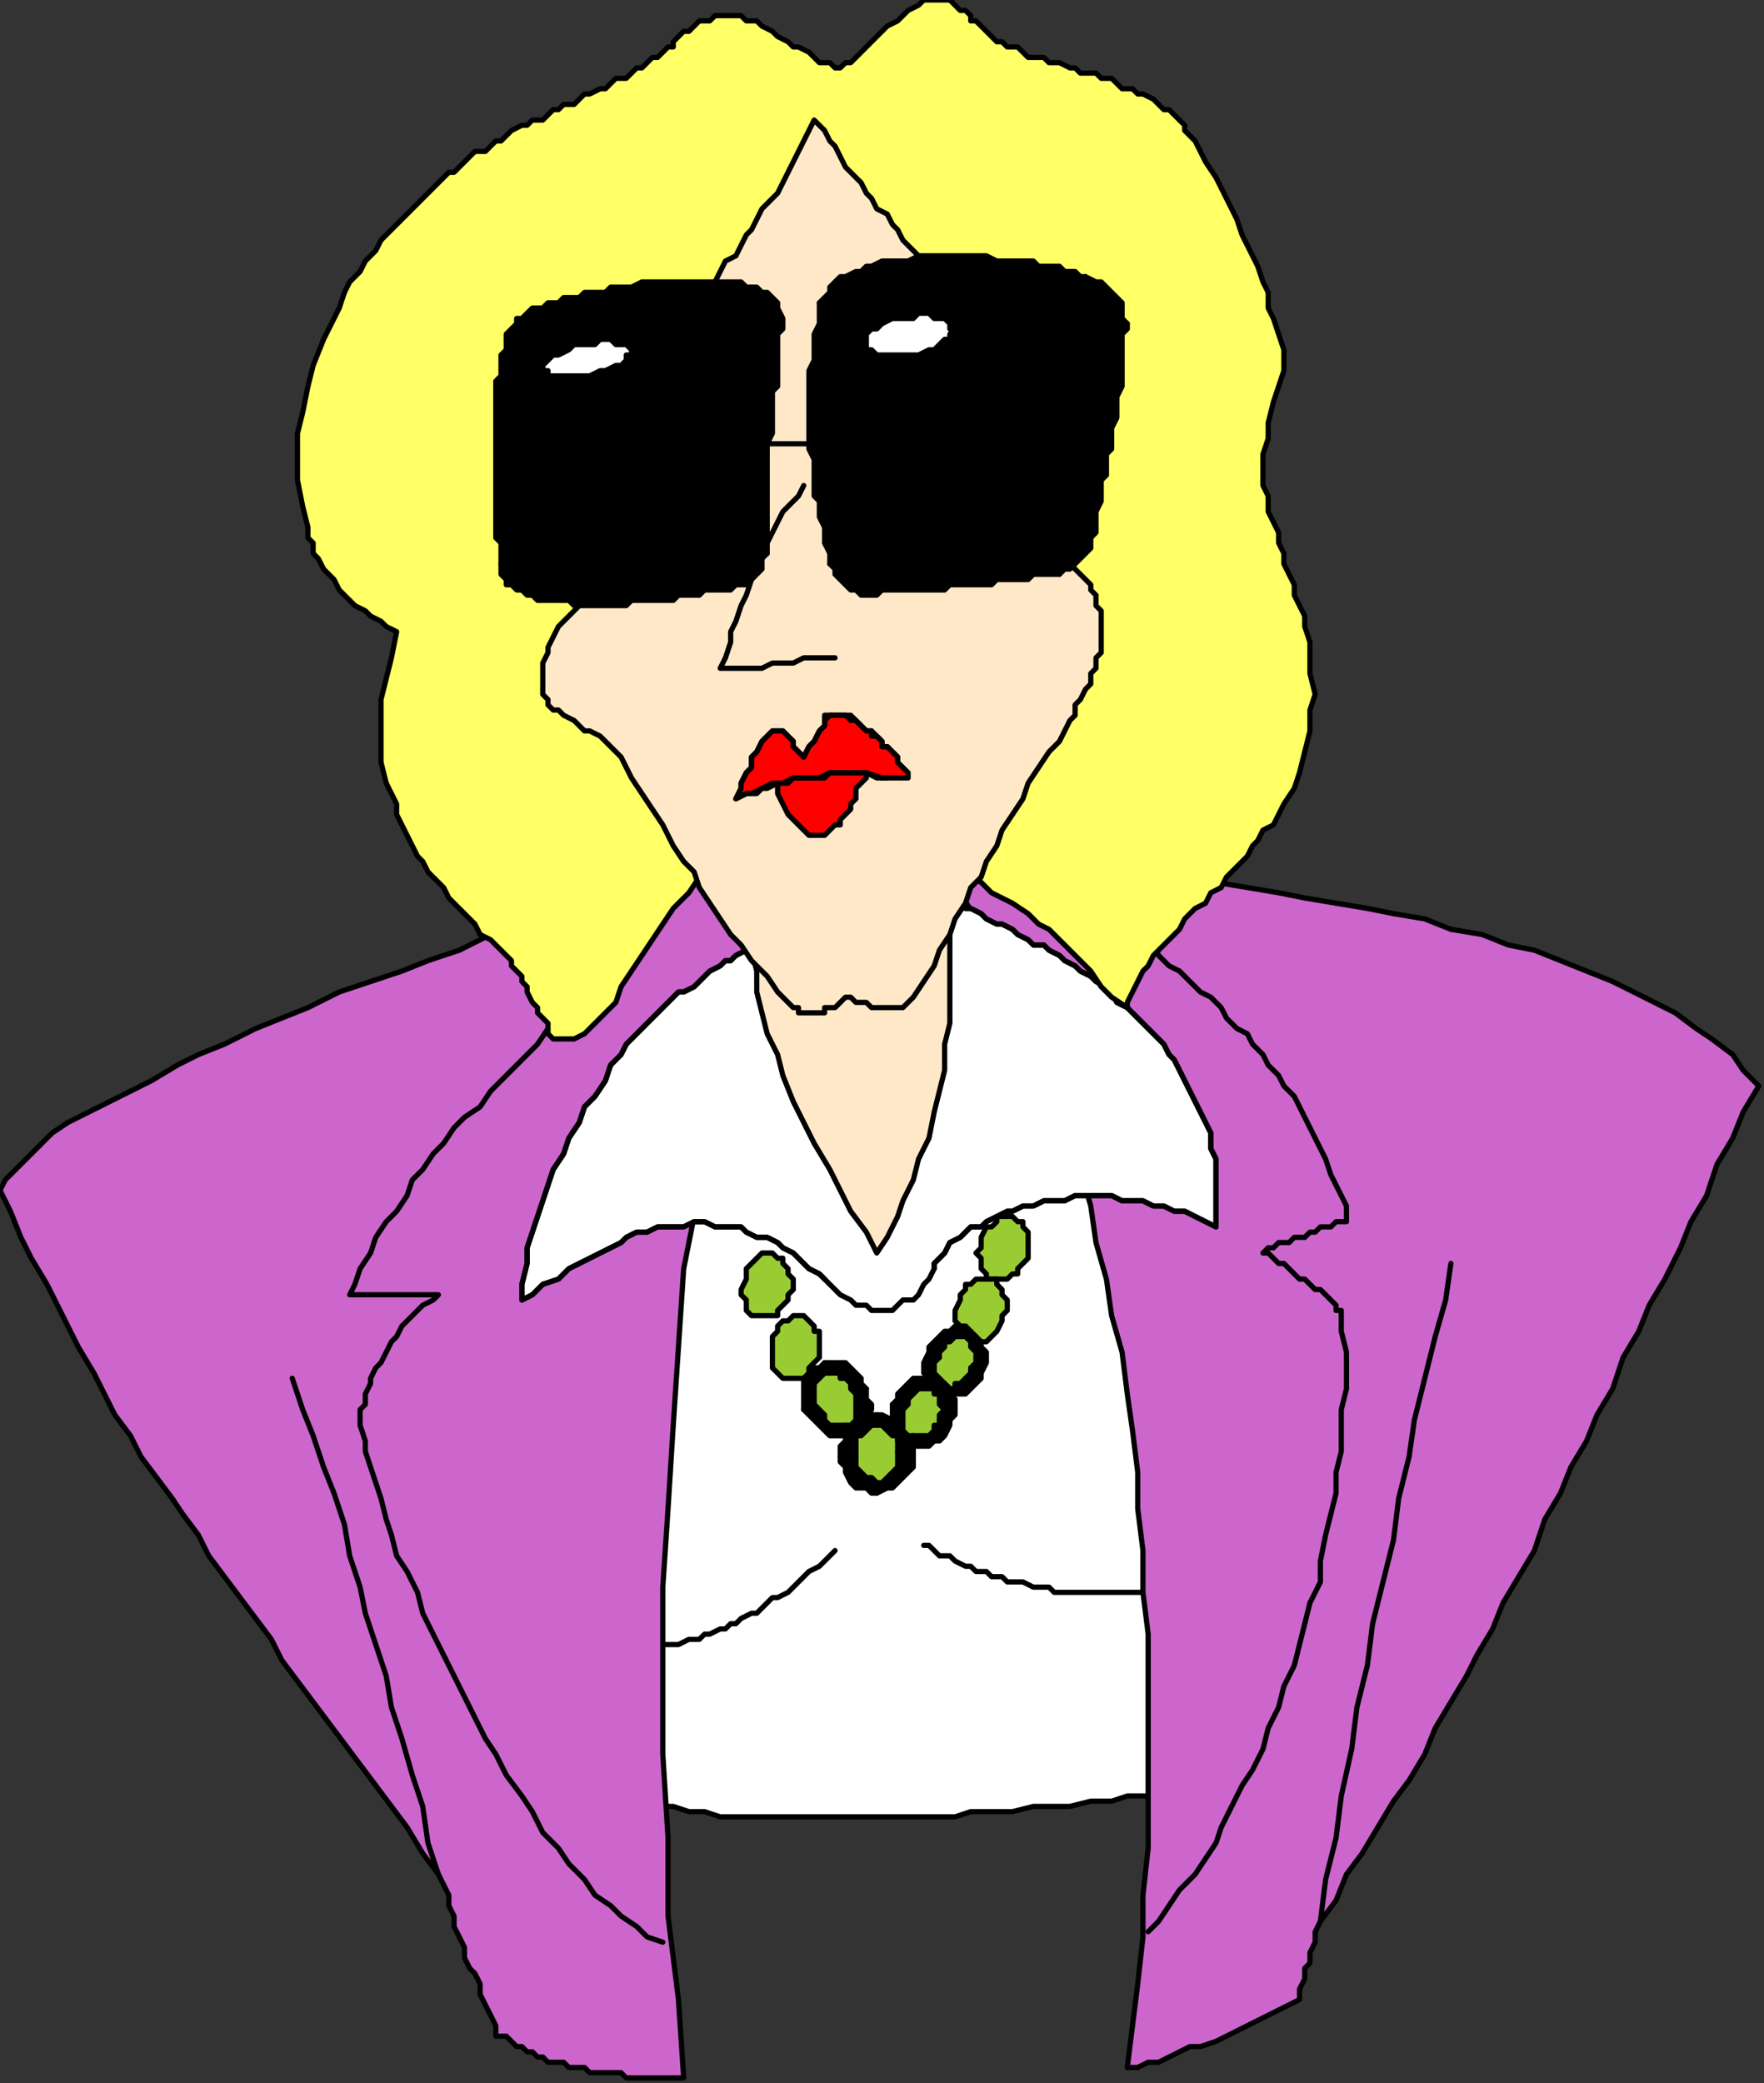 <?xml version="1.0" encoding="UTF-8" standalone="no"?>
<svg
   xmlns:dc="http://purl.org/dc/elements/1.1/"
   xmlns:cc="http://creativecommons.org/ns#"
   xmlns:rdf="http://www.w3.org/1999/02/22-rdf-syntax-ns#"
   xmlns:svg="http://www.w3.org/2000/svg"
   xmlns="http://www.w3.org/2000/svg"
   xmlns:sodipodi="http://sodipodi.sourceforge.net/DTD/sodipodi-0.dtd"
   xmlns:inkscape="http://www.inkscape.org/namespaces/inkscape"
   version="1.0"
   width="89.429mm"
   height="105.569mm"
   id="svg237"
   sodipodi:docname="CWOMN028.WMF">
  <rect width="100%" height="100%" fill="#333333" stroke="none"/>
  <sodipodi:namedview
     pagecolor="#ffffff"
     bordercolor="#666666"
     borderopacity="1"
     objecttolerance="10"
     gridtolerance="10"
     guidetolerance="10"
     inkscape:pageopacity="0"
     inkscape:pageshadow="2"
     inkscape:window-width="640"
     inkscape:window-height="480"
     id="namedview239" />
  <defs
     id="defs3">
    <pattern
       id="WMFhbasepattern"
       patternUnits="userSpaceOnUse"
       width="6"
       height="6"
       x="0"
       y="0" />
  </defs>
  <path
     style="fill:#ffffff;fill-rule:evenodd;fill-opacity:1;stroke:none;"
     d="  M 214,176   L 216,186   L 218,195   L 220,205   L 221,214   L 223,224   L 224,235   L 226,245   L 227,256   L 228,266   L 229,277   L 229,288   L 230,299   L 230,310   L 231,321   L 231,331   L 231,342   L 227,343   L 224,343   L 220,344   L 216,344   L 213,345   L 209,345   L 205,346   L 201,346   L 198,346   L 194,347   L 190,347   L 186,347   L 183,348   L 179,348   L 175,348   L 172,348   L 168,348   L 164,348   L 161,348   L 157,348   L 154,348   L 151,348   L 147,348   L 144,348   L 141,348   L 138,348   L 135,347   L 132,347   L 129,346   L 126,346   L 124,346   L 121,345   L 120,324   L 119,302   L 119,281   L 119,260   L 120,240   L 121,219   L 122,199   L 123,179   L 125,178   L 127,177   L 129,176   L 131,175   L 134,174   L 136,173   L 138,172   L 141,172   L 144,171   L 146,171   L 149,170   L 152,170   L 155,169   L 158,169   L 161,169   L 164,169   L 167,169   L 170,169   L 173,169   L 176,169   L 179,169   L 182,170   L 186,170   L 189,170   L 192,171   L 195,171   L 198,172   L 201,173   L 205,174   L 208,175   L 211,175   L 214,176  z "
     id="path5" />
  <path
     style="fill:none;stroke:#000000;stroke-width:1px;stroke-linecap:round;stroke-linejoin:round;stroke-miterlimit:4;stroke-dasharray:none;stroke-opacity:1;"
     d="  M 214,176   L 216,186   L 218,195   L 220,205   L 221,214   L 223,224   L 224,235   L 226,245   L 227,256   L 228,266   L 229,277   L 229,288   L 230,299   L 230,310   L 231,321   L 231,331   L 231,342   L 227,343   L 224,343   L 220,344   L 216,344   L 213,345   L 209,345   L 205,346   L 201,346   L 198,346   L 194,347   L 190,347   L 186,347   L 183,348   L 179,348   L 175,348   L 172,348   L 168,348   L 164,348   L 161,348   L 157,348   L 154,348   L 151,348   L 147,348   L 144,348   L 141,348   L 138,348   L 135,347   L 132,347   L 129,346   L 126,346   L 124,346   L 121,345   L 120,324   L 119,302   L 119,281   L 119,260   L 120,240   L 121,219   L 122,199   L 123,179   L 125,178   L 127,177   L 129,176   L 131,175   L 134,174   L 136,173   L 138,172   L 141,172   L 144,171   L 146,171   L 149,170   L 152,170   L 155,169   L 158,169   L 161,169   L 164,169   L 167,169   L 170,169   L 173,169   L 176,169   L 179,169   L 182,170   L 186,170   L 189,170   L 192,171   L 195,171   L 198,172   L 201,173   L 205,174   L 208,175   L 211,175   L 214,176  "
     id="path7" />
  <path
     style="fill:none;stroke:#000000;stroke-width:1px;stroke-linecap:round;stroke-linejoin:round;stroke-miterlimit:4;stroke-dasharray:none;stroke-opacity:1;"
     d="  M 177,296   L 178,296   L 179,297   L 180,298   L 182,298   L 183,299   L 185,300   L 186,300   L 187,301   L 189,301   L 190,302   L 192,302   L 193,303   L 195,303   L 196,303   L 198,304   L 199,304   L 201,304   L 202,305   L 204,305   L 206,305   L 207,305   L 209,305   L 210,305   L 212,305   L 214,305   L 215,305   L 217,305   L 219,305   L 221,305   L 222,305   L 224,305   L 226,305  "
     id="path9" />
  <path
     style="fill:none;stroke:#000000;stroke-width:1px;stroke-linecap:round;stroke-linejoin:round;stroke-miterlimit:4;stroke-dasharray:none;stroke-opacity:1;"
     d="  M 160,297   L 159,298   L 158,299   L 157,300   L 155,301   L 154,302   L 153,303   L 152,304   L 151,305   L 149,306   L 148,306   L 147,307   L 146,308   L 145,309   L 144,309   L 142,310   L 141,311   L 140,311   L 139,312   L 138,312   L 136,313   L 135,313   L 134,314   L 133,314   L 132,314   L 130,315   L 129,315   L 128,315   L 127,315   L 125,316   L 124,316   L 123,316   L 122,316  "
     id="path11" />
  <path
     style="fill:#cc66cc;fill-rule:evenodd;fill-opacity:1;stroke:none;"
     d="  M 181,166   L 185,166   L 190,166   L 195,166   L 200,166   L 206,167   L 211,167   L 216,167   L 222,168   L 227,169   L 233,169   L 239,170   L 245,171   L 250,172   L 256,173   L 262,174   L 267,175   L 273,176   L 278,178   L 284,179   L 289,181   L 294,182   L 299,184   L 304,186   L 309,188   L 313,190   L 317,192   L 321,194   L 325,197   L 328,199   L 332,202   L 334,205   L 337,208   L 334,213   L 332,218   L 329,223   L 327,229   L 324,234   L 322,239   L 319,245   L 316,250   L 314,255   L 311,260   L 309,266   L 306,271   L 304,276   L 301,281   L 299,286   L 296,291   L 294,297   L 291,302   L 288,307   L 286,312   L 283,317   L 281,321   L 278,326   L 275,331   L 273,336   L 270,341   L 267,345   L 264,350   L 261,355   L 258,359   L 256,364   L 253,368   L 252,370   L 252,372   L 251,374   L 251,376   L 250,377   L 250,379   L 249,381   L 249,383   L 247,384   L 245,385   L 243,386   L 241,387   L 239,388   L 237,389   L 235,390   L 233,391   L 230,392   L 228,392   L 226,393   L 224,394   L 222,395   L 220,395   L 218,396   L 216,396   L 217,388   L 218,380   L 219,371   L 219,363   L 220,354   L 220,346   L 220,338   L 220,329   L 220,321   L 220,313   L 219,305   L 219,297   L 218,289   L 218,282   L 217,274   L 216,267   L 215,259   L 213,252   L 212,245   L 210,238   L 209,231   L 207,224   L 205,217   L 203,211   L 200,205   L 198,199   L 196,193   L 193,187   L 190,181   L 187,176   L 184,171   L 181,166  z "
     id="path13" />
  <path
     style="fill:none;stroke:#000000;stroke-width:1px;stroke-linecap:round;stroke-linejoin:round;stroke-miterlimit:4;stroke-dasharray:none;stroke-opacity:1;"
     d="  M 181,166   L 185,166   L 190,166   L 195,166   L 200,166   L 206,167   L 211,167   L 216,167   L 222,168   L 227,169   L 233,169   L 239,170   L 245,171   L 250,172   L 256,173   L 262,174   L 267,175   L 273,176   L 278,178   L 284,179   L 289,181   L 294,182   L 299,184   L 304,186   L 309,188   L 313,190   L 317,192   L 321,194   L 325,197   L 328,199   L 332,202   L 334,205   L 337,208   L 334,213   L 332,218   L 329,223   L 327,229   L 324,234   L 322,239   L 319,245   L 316,250   L 314,255   L 311,260   L 309,266   L 306,271   L 304,276   L 301,281   L 299,286   L 296,291   L 294,297   L 291,302   L 288,307   L 286,312   L 283,317   L 281,321   L 278,326   L 275,331   L 273,336   L 270,341   L 267,345   L 264,350   L 261,355   L 258,359   L 256,364   L 253,368   L 252,370   L 252,372   L 251,374   L 251,376   L 250,377   L 250,379   L 249,381   L 249,383   L 247,384   L 245,385   L 243,386   L 241,387   L 239,388   L 237,389   L 235,390   L 233,391   L 230,392   L 228,392   L 226,393   L 224,394   L 222,395   L 220,395   L 218,396   L 216,396   L 217,388   L 218,380   L 219,371   L 219,363   L 220,354   L 220,346   L 220,338   L 220,329   L 220,321   L 220,313   L 219,305   L 219,297   L 218,289   L 218,282   L 217,274   L 216,267   L 215,259   L 213,252   L 212,245   L 210,238   L 209,231   L 207,224   L 205,217   L 203,211   L 200,205   L 198,199   L 196,193   L 193,187   L 190,181   L 187,176   L 184,171   L 181,166  "
     id="path15" />
  <path
     style="fill:none;stroke:#000000;stroke-width:1px;stroke-linecap:round;stroke-linejoin:round;stroke-miterlimit:4;stroke-dasharray:none;stroke-opacity:1;"
     d="  M 278,242   L 277,249   L 275,256   L 273,264   L 271,272   L 270,279   L 268,287   L 267,295   L 265,303   L 263,311   L 262,319   L 260,327   L 259,335   L 257,344   L 256,352   L 254,360   L 253,368  "
     id="path17" />
  <path
     style="fill:none;stroke:#000000;stroke-width:1px;stroke-linecap:round;stroke-linejoin:round;stroke-miterlimit:4;stroke-dasharray:none;stroke-opacity:1;"
     d="  M 210,174   L 212,175   L 215,177   L 217,178   L 218,180   L 221,181   L 222,183   L 224,185   L 226,186   L 228,188   L 230,190   L 232,191   L 234,193   L 235,195   L 237,197   L 239,198   L 240,200   L 242,202   L 243,204   L 245,206   L 246,208   L 248,210   L 249,212   L 250,214   L 251,216   L 252,218   L 253,220   L 254,222   L 255,225   L 256,227   L 257,229   L 258,231   L 258,234   L 257,234   L 256,234   L 255,235   L 254,235   L 253,235   L 252,236   L 251,236   L 250,237   L 249,237   L 248,237   L 247,238   L 246,238   L 245,238   L 244,239   L 243,239   L 242,240   L 243,240   L 244,241   L 245,242   L 246,242   L 247,243   L 248,244   L 249,245   L 250,245   L 251,246   L 252,247   L 253,247   L 254,248   L 255,249   L 256,250   L 256,251   L 257,251   L 257,255   L 258,259   L 258,262   L 258,266   L 257,270   L 257,274   L 257,278   L 256,282   L 256,286   L 255,290   L 254,294   L 253,299   L 253,303   L 251,307   L 250,311   L 249,315   L 248,319   L 246,323   L 245,327   L 243,331   L 242,335   L 240,339   L 238,342   L 236,346   L 234,350   L 233,353   L 231,356   L 229,359   L 226,362   L 224,365   L 222,368   L 220,370  "
     id="path19" />
  <path
     style="fill:#cc66cc;fill-rule:evenodd;fill-opacity:1;stroke:none;"
     d="  M 149,161   L 145,174   L 142,187   L 139,200   L 136,214   L 134,228   L 131,243   L 130,258   L 129,273   L 128,289   L 127,304   L 127,320   L 127,336   L 128,352   L 128,367   L 130,383   L 131,398   L 130,398   L 129,398   L 128,398   L 126,398   L 125,398   L 124,398   L 123,398   L 122,398   L 121,398   L 120,398   L 119,397   L 117,397   L 116,397   L 115,397   L 114,397   L 113,397   L 112,396   L 111,396   L 110,396   L 109,396   L 108,395   L 107,395   L 105,395   L 104,394   L 103,394   L 102,393   L 101,393   L 100,392   L 99,392   L 98,391   L 97,390   L 95,390   L 95,388   L 94,386   L 93,384   L 92,382   L 92,380   L 91,378   L 90,377   L 89,375   L 89,373   L 88,371   L 87,369   L 87,367   L 86,365   L 86,363   L 85,361   L 84,359   L 81,355   L 78,350   L 75,346   L 72,342   L 69,338   L 66,334   L 63,330   L 60,326   L 57,322   L 54,318   L 52,314   L 49,310   L 46,306   L 43,302   L 40,298   L 38,294   L 35,290   L 33,287   L 30,283   L 27,279   L 25,275   L 22,271   L 20,267   L 18,263   L 15,258   L 13,254   L 11,250   L 9,246   L 6,241   L 4,237   L 2,232   L 0,228   L 1,226   L 3,224   L 5,222   L 7,220   L 10,217   L 13,215   L 17,213   L 21,211   L 25,209   L 29,207   L 34,204   L 38,202   L 43,200   L 49,197   L 54,195   L 59,193   L 65,190   L 71,188   L 77,186   L 82,184   L 88,182   L 94,179   L 100,177   L 106,175   L 112,173   L 118,171   L 123,169   L 129,168   L 134,166   L 139,164   L 145,163   L 149,161  z "
     id="path21" />
  <path
     style="fill:none;stroke:#000000;stroke-width:1px;stroke-linecap:round;stroke-linejoin:round;stroke-miterlimit:4;stroke-dasharray:none;stroke-opacity:1;"
     d="  M 149,161   L 145,174   L 142,187   L 139,200   L 136,214   L 134,228   L 131,243   L 130,258   L 129,273   L 128,289   L 127,304   L 127,320   L 127,336   L 128,352   L 128,367   L 130,383   L 131,398   L 130,398   L 129,398   L 128,398   L 126,398   L 125,398   L 124,398   L 123,398   L 122,398   L 121,398   L 120,398   L 119,397   L 117,397   L 116,397   L 115,397   L 114,397   L 113,397   L 112,396   L 111,396   L 110,396   L 109,396   L 108,395   L 107,395   L 105,395   L 104,394   L 103,394   L 102,393   L 101,393   L 100,392   L 99,392   L 98,391   L 97,390   L 95,390   L 95,388   L 94,386   L 93,384   L 92,382   L 92,380   L 91,378   L 90,377   L 89,375   L 89,373   L 88,371   L 87,369   L 87,367   L 86,365   L 86,363   L 85,361   L 84,359   L 81,355   L 78,350   L 75,346   L 72,342   L 69,338   L 66,334   L 63,330   L 60,326   L 57,322   L 54,318   L 52,314   L 49,310   L 46,306   L 43,302   L 40,298   L 38,294   L 35,290   L 33,287   L 30,283   L 27,279   L 25,275   L 22,271   L 20,267   L 18,263   L 15,258   L 13,254   L 11,250   L 9,246   L 6,241   L 4,237   L 2,232   L 0,228   L 1,226   L 3,224   L 5,222   L 7,220   L 10,217   L 13,215   L 17,213   L 21,211   L 25,209   L 29,207   L 34,204   L 38,202   L 43,200   L 49,197   L 54,195   L 59,193   L 65,190   L 71,188   L 77,186   L 82,184   L 88,182   L 94,179   L 100,177   L 106,175   L 112,173   L 118,171   L 123,169   L 129,168   L 134,166   L 139,164   L 145,163   L 149,161  "
     id="path23" />
  <path
     style="fill:none;stroke:#000000;stroke-width:1px;stroke-linecap:round;stroke-linejoin:round;stroke-miterlimit:4;stroke-dasharray:none;stroke-opacity:1;"
     d="  M 56,264   L 58,270   L 60,275   L 62,281   L 64,286   L 66,292   L 67,298   L 69,304   L 70,309   L 72,315   L 74,321   L 75,327   L 77,333   L 79,340   L 81,346   L 82,353   L 84,359  "
     id="path25" />
  <path
     style="fill:none;stroke:#000000;stroke-width:1px;stroke-linecap:round;stroke-linejoin:round;stroke-miterlimit:4;stroke-dasharray:none;stroke-opacity:1;"
     d="  M 131,170   L 129,172   L 127,174   L 125,177   L 123,179   L 121,181   L 119,184   L 116,186   L 114,188   L 112,191   L 110,193   L 107,195   L 105,197   L 103,200   L 101,202   L 98,205   L 96,207   L 94,209   L 92,212   L 89,214   L 87,216   L 85,219   L 83,221   L 81,224   L 79,226   L 78,229   L 76,232   L 74,234   L 72,237   L 71,240   L 69,243   L 68,246   L 67,248   L 68,248   L 69,248   L 70,248   L 71,248   L 72,248   L 73,248   L 75,248   L 76,248   L 77,248   L 78,248   L 79,248   L 80,248   L 81,248   L 82,248   L 83,248   L 84,248   L 83,249   L 81,250   L 80,251   L 78,253   L 77,254   L 76,256   L 75,257   L 74,259   L 73,261   L 72,262   L 71,264   L 71,265   L 70,267   L 70,269   L 69,270   L 69,272   L 69,273   L 70,276   L 70,278   L 71,281   L 72,284   L 73,287   L 74,291   L 75,294   L 76,298   L 78,301   L 80,305   L 81,309   L 83,313   L 85,317   L 87,321   L 89,325   L 91,329   L 93,333   L 95,336   L 97,340   L 100,344   L 102,347   L 104,351   L 107,354   L 109,357   L 112,360   L 114,363   L 117,365   L 119,367   L 122,369   L 124,371   L 127,372  "
     id="path27" />
  <path
     style="fill:#99cc33;fill-rule:evenodd;fill-opacity:1;stroke:none;"
     d="  M 194,233   L 195,234   L 196,234   L 196,235   L 197,236   L 197,237   L 197,238   L 197,239   L 197,241   L 196,242   L 195,243   L 195,244   L 194,244   L 193,245   L 192,245   L 191,245   L 190,245   L 189,245   L 189,244   L 188,243   L 188,242   L 188,241   L 187,240   L 188,239   L 188,238   L 188,237   L 189,235   L 190,235   L 191,234   L 191,233   L 192,233   L 193,233   L 194,233  z "
     id="path29" />
  <path
     style="fill:none;stroke:#000000;stroke-width:1px;stroke-linecap:round;stroke-linejoin:round;stroke-miterlimit:4;stroke-dasharray:none;stroke-opacity:1;"
     d="  M 194,233   L 195,234   L 196,234   L 196,235   L 197,236   L 197,237   L 197,238   L 197,239   L 197,241   L 196,242   L 195,243   L 195,244   L 194,244   L 193,245   L 192,245   L 191,245   L 190,245   L 189,245   L 189,244   L 188,243   L 188,242   L 188,241   L 187,240   L 188,239   L 188,238   L 188,237   L 189,235   L 190,235   L 191,234   L 191,233   L 192,233   L 193,233   L 194,233  "
     id="path31" />
  <path
     style="fill:#99cc33;fill-rule:evenodd;fill-opacity:1;stroke:none;"
     d="  M 148,240   L 149,241   L 150,241   L 150,242   L 151,243   L 151,244   L 152,245   L 152,246   L 152,247   L 151,248   L 151,249   L 150,250   L 149,251   L 149,252   L 148,252   L 147,252   L 146,252   L 145,252   L 144,252   L 143,251   L 143,250   L 143,249   L 142,248   L 142,247   L 143,245   L 143,244   L 143,243   L 144,242   L 145,241   L 145,241   L 146,240   L 147,240   L 148,240  z "
     id="path33" />
  <path
     style="fill:none;stroke:#000000;stroke-width:1px;stroke-linecap:round;stroke-linejoin:round;stroke-miterlimit:4;stroke-dasharray:none;stroke-opacity:1;"
     d="  M 148,240   L 149,241   L 150,241   L 150,242   L 151,243   L 151,244   L 152,245   L 152,246   L 152,247   L 151,248   L 151,249   L 150,250   L 149,251   L 149,252   L 148,252   L 147,252   L 146,252   L 145,252   L 144,252   L 143,251   L 143,250   L 143,249   L 142,248   L 142,247   L 143,245   L 143,244   L 143,243   L 144,242   L 145,241   L 145,241   L 146,240   L 147,240   L 148,240  "
     id="path35" />
  <path
     style="fill:#99cc33;fill-rule:evenodd;fill-opacity:1;stroke:none;"
     d="  M 154,252   L 154,252   L 155,253   L 156,254   L 156,255   L 157,255   L 157,257   L 157,258   L 157,259   L 157,260   L 156,261   L 155,262   L 155,263   L 154,264   L 153,264   L 152,264   L 151,264   L 150,264   L 150,264   L 149,263   L 148,262   L 148,261   L 148,260   L 148,259   L 148,257   L 148,256   L 149,255   L 149,254   L 150,253   L 151,253   L 152,252   L 153,252   L 154,252  z "
     id="path37" />
  <path
     style="fill:none;stroke:#000000;stroke-width:1px;stroke-linecap:round;stroke-linejoin:round;stroke-miterlimit:4;stroke-dasharray:none;stroke-opacity:1;"
     d="  M 154,252   L 154,252   L 155,253   L 156,254   L 156,255   L 157,255   L 157,257   L 157,258   L 157,259   L 157,260   L 156,261   L 155,262   L 155,263   L 154,264   L 153,264   L 152,264   L 151,264   L 150,264   L 150,264   L 149,263   L 148,262   L 148,261   L 148,260   L 148,259   L 148,257   L 148,256   L 149,255   L 149,254   L 150,253   L 151,253   L 152,252   L 153,252   L 154,252  "
     id="path39" />
  <path
     style="fill:#99cc33;fill-rule:evenodd;fill-opacity:1;stroke:none;"
     d="  M 158,262   L 159,262   L 160,262   L 161,262   L 162,263   L 163,264   L 164,264   L 164,266   L 165,267   L 165,268   L 165,269   L 165,270   L 165,271   L 165,272   L 164,273   L 163,274   L 162,274   L 161,274   L 160,274   L 159,274   L 158,273   L 157,273   L 157,272   L 156,271   L 155,270   L 155,268   L 155,267   L 155,266   L 155,265   L 156,264   L 156,263   L 157,262   L 158,262  z "
     id="path41" />
  <path
     style="fill:none;stroke:#000000;stroke-width:1px;stroke-linecap:round;stroke-linejoin:round;stroke-miterlimit:4;stroke-dasharray:none;stroke-opacity:1;"
     d="  M 158,262   L 159,262   L 160,262   L 161,262   L 162,263   L 163,264   L 164,264   L 164,266   L 165,267   L 165,268   L 165,269   L 165,270   L 165,271   L 165,272   L 164,273   L 163,274   L 162,274   L 161,274   L 160,274   L 159,274   L 158,273   L 157,273   L 157,272   L 156,271   L 155,270   L 155,268   L 155,267   L 155,266   L 155,265   L 156,264   L 156,263   L 157,262   L 158,262  "
     id="path43" />
  <path
     style="fill:#000000;fill-rule:evenodd;fill-opacity:1;stroke:none;"
     d="  M 166,266   L 166,266   L 165,265   L 165,264   L 164,263   L 163,262   L 162,261   L 160,261   L 159,261   L 158,261   L 158,263   L 159,263   L 160,263   L 161,263   L 161,264   L 162,264   L 163,265   L 163,266   L 164,267   L 164,267   L 166,266  z "
     id="path45" />
  <path
     style="fill:none;stroke:#000000;stroke-width:1px;stroke-linecap:round;stroke-linejoin:round;stroke-miterlimit:4;stroke-dasharray:none;stroke-opacity:1;"
     d="  M 166,266   L 166,266   L 165,265   L 165,264   L 164,263   L 163,262   L 162,261   L 160,261   L 159,261   L 158,261   L 158,263   L 159,263   L 160,263   L 161,263   L 161,264   L 162,264   L 163,265   L 163,266   L 164,267   L 164,267   L 166,266  "
     id="path47" />
  <path
     style="fill:#000000;fill-rule:evenodd;fill-opacity:1;stroke:none;"
     d="  M 163,275   L 163,275   L 164,275   L 165,274   L 166,273   L 166,272   L 167,270   L 167,269   L 166,268   L 166,266   L 164,267   L 164,268   L 164,269   L 164,270   L 164,271   L 164,272   L 163,273   L 163,273   L 162,273   L 162,273   L 163,275  z "
     id="path49" />
  <path
     style="fill:none;stroke:#000000;stroke-width:1px;stroke-linecap:round;stroke-linejoin:round;stroke-miterlimit:4;stroke-dasharray:none;stroke-opacity:1;"
     d="  M 163,275   L 163,275   L 164,275   L 165,274   L 166,273   L 166,272   L 167,270   L 167,269   L 166,268   L 166,266   L 164,267   L 164,268   L 164,269   L 164,270   L 164,271   L 164,272   L 163,273   L 163,273   L 162,273   L 162,273   L 163,275  "
     id="path51" />
  <path
     style="fill:#000000;fill-rule:evenodd;fill-opacity:1;stroke:none;"
     d="  M 154,270   L 154,270   L 155,271   L 156,272   L 157,273   L 158,274   L 159,275   L 160,275   L 161,275   L 163,275   L 162,273   L 161,273   L 161,273   L 160,273   L 159,273   L 158,272   L 158,271   L 157,270   L 156,269   L 156,269   L 154,270  z "
     id="path53" />
  <path
     style="fill:none;stroke:#000000;stroke-width:1px;stroke-linecap:round;stroke-linejoin:round;stroke-miterlimit:4;stroke-dasharray:none;stroke-opacity:1;"
     d="  M 154,270   L 154,270   L 155,271   L 156,272   L 157,273   L 158,274   L 159,275   L 160,275   L 161,275   L 163,275   L 162,273   L 161,273   L 161,273   L 160,273   L 159,273   L 158,272   L 158,271   L 157,270   L 156,269   L 156,269   L 154,270  "
     id="path55" />
  <path
     style="fill:#000000;fill-rule:evenodd;fill-opacity:1;stroke:none;"
     d="  M 158,261   L 158,261   L 157,262   L 156,262   L 155,263   L 154,264   L 154,266   L 154,267   L 154,268   L 154,270   L 156,269   L 156,268   L 156,267   L 156,266   L 156,265   L 157,264   L 157,264   L 158,263   L 158,263   L 158,263   L 158,261  z "
     id="path57" />
  <path
     style="fill:none;stroke:#000000;stroke-width:1px;stroke-linecap:round;stroke-linejoin:round;stroke-miterlimit:4;stroke-dasharray:none;stroke-opacity:1;"
     d="  M 158,261   L 158,261   L 157,262   L 156,262   L 155,263   L 154,264   L 154,266   L 154,267   L 154,268   L 154,270   L 156,269   L 156,268   L 156,267   L 156,266   L 156,265   L 157,264   L 157,264   L 158,263   L 158,263   L 158,263   L 158,261  "
     id="path59" />
  <path
     style="fill:#99cc33;fill-rule:evenodd;fill-opacity:1;stroke:none;"
     d="  M 168,272   L 169,272   L 170,273   L 171,273   L 172,274   L 173,275   L 173,276   L 174,277   L 174,278   L 174,279   L 173,281   L 173,282   L 172,283   L 171,284   L 170,284   L 169,285   L 168,285   L 167,285   L 166,284   L 165,284   L 164,283   L 164,282   L 163,281   L 163,280   L 162,279   L 163,277   L 163,276   L 163,275   L 164,274   L 165,273   L 166,273   L 167,272   L 168,272  z "
     id="path61" />
  <path
     style="fill:none;stroke:#000000;stroke-width:1px;stroke-linecap:round;stroke-linejoin:round;stroke-miterlimit:4;stroke-dasharray:none;stroke-opacity:1;"
     d="  M 168,272   L 169,272   L 170,273   L 171,273   L 172,274   L 173,275   L 173,276   L 174,277   L 174,278   L 174,279   L 173,281   L 173,282   L 172,283   L 171,284   L 170,284   L 169,285   L 168,285   L 167,285   L 166,284   L 165,284   L 164,283   L 164,282   L 163,281   L 163,280   L 162,279   L 163,277   L 163,276   L 163,275   L 164,274   L 165,273   L 166,273   L 167,272   L 168,272  "
     id="path63" />
  <path
     style="fill:#000000;fill-rule:evenodd;fill-opacity:1;stroke:none;"
     d="  M 175,278   L 175,278   L 175,277   L 174,276   L 174,274   L 173,273   L 172,272   L 171,272   L 169,271   L 168,271   L 168,273   L 169,273   L 169,273   L 170,274   L 171,275   L 172,275   L 172,276   L 172,277   L 172,278   L 172,278   L 175,278  z "
     id="path65" />
  <path
     style="fill:none;stroke:#000000;stroke-width:1px;stroke-linecap:round;stroke-linejoin:round;stroke-miterlimit:4;stroke-dasharray:none;stroke-opacity:1;"
     d="  M 175,278   L 175,278   L 175,277   L 174,276   L 174,274   L 173,273   L 172,272   L 171,272   L 169,271   L 168,271   L 168,273   L 169,273   L 169,273   L 170,274   L 171,275   L 172,275   L 172,276   L 172,277   L 172,278   L 172,278   L 175,278  "
     id="path67" />
  <path
     style="fill:#000000;fill-rule:evenodd;fill-opacity:1;stroke:none;"
     d="  M 168,286   L 168,286   L 170,285   L 171,285   L 172,284   L 173,283   L 174,282   L 175,281   L 175,280   L 175,278   L 172,278   L 172,279   L 172,280   L 172,281   L 171,282   L 170,283   L 170,283   L 169,284   L 168,284   L 168,284   L 168,286  z "
     id="path69" />
  <path
     style="fill:none;stroke:#000000;stroke-width:1px;stroke-linecap:round;stroke-linejoin:round;stroke-miterlimit:4;stroke-dasharray:none;stroke-opacity:1;"
     d="  M 168,286   L 168,286   L 170,285   L 171,285   L 172,284   L 173,283   L 174,282   L 175,281   L 175,280   L 175,278   L 172,278   L 172,279   L 172,280   L 172,281   L 171,282   L 170,283   L 170,283   L 169,284   L 168,284   L 168,284   L 168,286  "
     id="path71" />
  <path
     style="fill:#000000;fill-rule:evenodd;fill-opacity:1;stroke:none;"
     d="  M 161,279   L 161,279   L 161,280   L 162,281   L 162,282   L 163,284   L 164,285   L 166,285   L 167,286   L 168,286   L 168,284   L 168,284   L 167,283   L 166,283   L 165,282   L 165,282   L 164,281   L 164,280   L 164,279   L 164,279   L 161,279  z "
     id="path73" />
  <path
     style="fill:none;stroke:#000000;stroke-width:1px;stroke-linecap:round;stroke-linejoin:round;stroke-miterlimit:4;stroke-dasharray:none;stroke-opacity:1;"
     d="  M 161,279   L 161,279   L 161,280   L 162,281   L 162,282   L 163,284   L 164,285   L 166,285   L 167,286   L 168,286   L 168,284   L 168,284   L 167,283   L 166,283   L 165,282   L 165,282   L 164,281   L 164,280   L 164,279   L 164,279   L 161,279  "
     id="path75" />
  <path
     style="fill:#000000;fill-rule:evenodd;fill-opacity:1;stroke:none;"
     d="  M 168,271   L 168,271   L 166,271   L 165,272   L 164,273   L 163,273   L 162,275   L 162,276   L 161,277   L 161,279   L 164,279   L 164,277   L 164,276   L 164,275   L 165,275   L 166,274   L 166,274   L 167,273   L 168,273   L 168,273   L 168,271  z "
     id="path77" />
  <path
     style="fill:none;stroke:#000000;stroke-width:1px;stroke-linecap:round;stroke-linejoin:round;stroke-miterlimit:4;stroke-dasharray:none;stroke-opacity:1;"
     d="  M 168,271   L 168,271   L 166,271   L 165,272   L 164,273   L 163,273   L 162,275   L 162,276   L 161,277   L 161,279   L 164,279   L 164,277   L 164,276   L 164,275   L 165,275   L 166,274   L 166,274   L 167,273   L 168,273   L 168,273   L 168,271  "
     id="path79" />
  <path
     style="fill:#99cc33;fill-rule:evenodd;fill-opacity:1;stroke:none;"
     d="  M 190,245   L 191,245   L 191,246   L 192,247   L 192,248   L 193,249   L 193,250   L 193,251   L 192,252   L 192,253   L 191,255   L 191,255   L 190,256   L 189,257   L 188,257   L 187,257   L 186,257   L 185,256   L 185,256   L 184,255   L 184,254   L 183,253   L 183,252   L 183,251   L 184,249   L 184,248   L 185,247   L 185,246   L 186,246   L 187,245   L 188,245   L 189,245   L 190,245  z "
     id="path81" />
  <path
     style="fill:none;stroke:#000000;stroke-width:1px;stroke-linecap:round;stroke-linejoin:round;stroke-miterlimit:4;stroke-dasharray:none;stroke-opacity:1;"
     d="  M 190,245   L 191,245   L 191,246   L 192,247   L 192,248   L 193,249   L 193,250   L 193,251   L 192,252   L 192,253   L 191,255   L 191,255   L 190,256   L 189,257   L 188,257   L 187,257   L 186,257   L 185,256   L 185,256   L 184,255   L 184,254   L 183,253   L 183,252   L 183,251   L 184,249   L 184,248   L 185,247   L 185,246   L 186,246   L 187,245   L 188,245   L 189,245   L 190,245  "
     id="path83" />
  <path
     style="fill:#99cc33;fill-rule:evenodd;fill-opacity:1;stroke:none;"
     d="  M 185,255   L 186,256   L 187,256   L 187,257   L 188,258   L 188,259   L 188,260   L 188,261   L 187,262   L 187,263   L 186,264   L 185,265   L 185,266   L 184,266   L 183,267   L 182,267   L 181,266   L 180,266   L 180,265   L 179,265   L 179,264   L 178,263   L 178,262   L 178,261   L 179,260   L 179,258   L 180,258   L 181,257   L 181,256   L 182,255   L 183,255   L 184,255   L 185,255  z "
     id="path85" />
  <path
     style="fill:none;stroke:#000000;stroke-width:1px;stroke-linecap:round;stroke-linejoin:round;stroke-miterlimit:4;stroke-dasharray:none;stroke-opacity:1;"
     d="  M 185,255   L 186,256   L 187,256   L 187,257   L 188,258   L 188,259   L 188,260   L 188,261   L 187,262   L 187,263   L 186,264   L 185,265   L 185,266   L 184,266   L 183,267   L 182,267   L 181,266   L 180,266   L 180,265   L 179,265   L 179,264   L 178,263   L 178,262   L 178,261   L 179,260   L 179,258   L 180,258   L 181,257   L 181,256   L 182,255   L 183,255   L 184,255   L 185,255  "
     id="path87" />
  <path
     style="fill:#000000;fill-rule:evenodd;fill-opacity:1;stroke:none;"
     d="  M 188,263   L 188,263   L 189,261   L 189,260   L 189,259   L 188,258   L 188,257   L 187,256   L 186,255   L 185,254   L 185,256   L 185,256   L 186,257   L 186,258   L 186,258   L 187,259   L 187,260   L 187,261   L 186,262   L 186,262   L 188,263  z "
     id="path89" />
  <path
     style="fill:none;stroke:#000000;stroke-width:1px;stroke-linecap:round;stroke-linejoin:round;stroke-miterlimit:4;stroke-dasharray:none;stroke-opacity:1;"
     d="  M 188,263   L 188,263   L 189,261   L 189,260   L 189,259   L 188,258   L 188,257   L 187,256   L 186,255   L 185,254   L 185,256   L 185,256   L 186,257   L 186,258   L 186,258   L 187,259   L 187,260   L 187,261   L 186,262   L 186,262   L 188,263  "
     id="path91" />
  <path
     style="fill:#000000;fill-rule:evenodd;fill-opacity:1;stroke:none;"
     d="  M 181,267   L 181,267   L 182,267   L 183,267   L 184,267   L 185,267   L 186,266   L 187,265   L 188,264   L 188,263   L 186,262   L 186,263   L 185,264   L 185,264   L 184,265   L 183,265   L 183,266   L 182,266   L 181,265   L 181,265   L 181,267  z "
     id="path93" />
  <path
     style="fill:none;stroke:#000000;stroke-width:1px;stroke-linecap:round;stroke-linejoin:round;stroke-miterlimit:4;stroke-dasharray:none;stroke-opacity:1;"
     d="  M 181,267   L 181,267   L 182,267   L 183,267   L 184,267   L 185,267   L 186,266   L 187,265   L 188,264   L 188,263   L 186,262   L 186,263   L 185,264   L 185,264   L 184,265   L 183,265   L 183,266   L 182,266   L 181,265   L 181,265   L 181,267  "
     id="path95" />
  <path
     style="fill:#000000;fill-rule:evenodd;fill-opacity:1;stroke:none;"
     d="  M 178,259   L 178,259   L 177,261   L 177,262   L 177,263   L 178,264   L 178,265   L 179,266   L 180,267   L 181,267   L 181,265   L 181,265   L 180,265   L 180,264   L 180,264   L 179,263   L 179,262   L 179,261   L 180,260   L 180,260   L 178,259  z "
     id="path97" />
  <path
     style="fill:none;stroke:#000000;stroke-width:1px;stroke-linecap:round;stroke-linejoin:round;stroke-miterlimit:4;stroke-dasharray:none;stroke-opacity:1;"
     d="  M 178,259   L 178,259   L 177,261   L 177,262   L 177,263   L 178,264   L 178,265   L 179,266   L 180,267   L 181,267   L 181,265   L 181,265   L 180,265   L 180,264   L 180,264   L 179,263   L 179,262   L 179,261   L 180,260   L 180,260   L 178,259  "
     id="path99" />
  <path
     style="fill:#000000;fill-rule:evenodd;fill-opacity:1;stroke:none;"
     d="  M 185,254   L 185,254   L 184,254   L 183,254   L 182,255   L 181,255   L 180,256   L 179,257   L 178,258   L 178,259   L 180,260   L 180,259   L 181,258   L 181,257   L 182,257   L 183,256   L 183,256   L 184,256   L 185,256   L 185,256   L 185,254  z "
     id="path101" />
  <path
     style="fill:none;stroke:#000000;stroke-width:1px;stroke-linecap:round;stroke-linejoin:round;stroke-miterlimit:4;stroke-dasharray:none;stroke-opacity:1;"
     d="  M 185,254   L 185,254   L 184,254   L 183,254   L 182,255   L 181,255   L 180,256   L 179,257   L 178,258   L 178,259   L 180,260   L 180,259   L 181,258   L 181,257   L 182,257   L 183,256   L 183,256   L 184,256   L 185,256   L 185,256   L 185,254  "
     id="path103" />
  <path
     style="fill:#99cc33;fill-rule:evenodd;fill-opacity:1;stroke:none;"
     d="  M 179,265   L 180,265   L 180,266   L 181,267   L 181,268   L 182,269   L 182,270   L 182,271   L 181,272   L 181,273   L 180,274   L 179,275   L 178,276   L 178,276   L 177,276   L 176,276   L 175,276   L 174,276   L 173,275   L 173,275   L 172,274   L 172,273   L 172,272   L 172,270   L 172,269   L 173,268   L 173,267   L 174,266   L 175,266   L 176,265   L 177,265   L 178,265   L 179,265  z "
     id="path105" />
  <path
     style="fill:none;stroke:#000000;stroke-width:1px;stroke-linecap:round;stroke-linejoin:round;stroke-miterlimit:4;stroke-dasharray:none;stroke-opacity:1;"
     d="  M 179,265   L 180,265   L 180,266   L 181,267   L 181,268   L 182,269   L 182,270   L 182,271   L 181,272   L 181,273   L 180,274   L 179,275   L 178,276   L 178,276   L 177,276   L 176,276   L 175,276   L 174,276   L 173,275   L 173,275   L 172,274   L 172,273   L 172,272   L 172,270   L 172,269   L 173,268   L 173,267   L 174,266   L 175,266   L 176,265   L 177,265   L 178,265   L 179,265  "
     id="path107" />
  <path
     style="fill:#000000;fill-rule:evenodd;fill-opacity:1;stroke:none;"
     d="  M 182,272   L 182,272   L 183,271   L 183,270   L 183,268   L 182,267   L 182,266   L 181,265   L 180,264   L 179,264   L 178,266   L 179,266   L 179,267   L 180,267   L 180,268   L 180,269   L 181,270   L 180,271   L 180,272   L 180,272   L 182,272  z "
     id="path109" />
  <path
     style="fill:none;stroke:#000000;stroke-width:1px;stroke-linecap:round;stroke-linejoin:round;stroke-miterlimit:4;stroke-dasharray:none;stroke-opacity:1;"
     d="  M 182,272   L 182,272   L 183,271   L 183,270   L 183,268   L 182,267   L 182,266   L 181,265   L 180,264   L 179,264   L 178,266   L 179,266   L 179,267   L 180,267   L 180,268   L 180,269   L 181,270   L 180,271   L 180,272   L 180,272   L 182,272  "
     id="path111" />
  <path
     style="fill:#000000;fill-rule:evenodd;fill-opacity:1;stroke:none;"
     d="  M 174,277   L 174,277   L 176,277   L 177,277   L 178,277   L 179,276   L 180,276   L 181,275   L 182,273   L 182,272   L 180,272   L 180,273   L 179,273   L 179,274   L 178,275   L 177,275   L 176,275   L 176,275   L 175,275   L 175,275   L 174,277  z "
     id="path113" />
  <path
     style="fill:none;stroke:#000000;stroke-width:1px;stroke-linecap:round;stroke-linejoin:round;stroke-miterlimit:4;stroke-dasharray:none;stroke-opacity:1;"
     d="  M 174,277   L 174,277   L 176,277   L 177,277   L 178,277   L 179,276   L 180,276   L 181,275   L 182,273   L 182,272   L 180,272   L 180,273   L 179,273   L 179,274   L 178,275   L 177,275   L 176,275   L 176,275   L 175,275   L 175,275   L 174,277  "
     id="path115" />
  <path
     style="fill:#000000;fill-rule:evenodd;fill-opacity:1;stroke:none;"
     d="  M 171,269   L 171,269   L 171,270   L 171,272   L 171,273   L 171,274   L 172,275   L 172,276   L 173,277   L 174,277   L 175,275   L 174,275   L 174,275   L 173,274   L 173,273   L 173,273   L 173,272   L 173,271   L 173,270   L 173,270   L 171,269  z "
     id="path117" />
  <path
     style="fill:none;stroke:#000000;stroke-width:1px;stroke-linecap:round;stroke-linejoin:round;stroke-miterlimit:4;stroke-dasharray:none;stroke-opacity:1;"
     d="  M 171,269   L 171,269   L 171,270   L 171,272   L 171,273   L 171,274   L 172,275   L 172,276   L 173,277   L 174,277   L 175,275   L 174,275   L 174,275   L 173,274   L 173,273   L 173,273   L 173,272   L 173,271   L 173,270   L 173,270   L 171,269  "
     id="path119" />
  <path
     style="fill:#000000;fill-rule:evenodd;fill-opacity:1;stroke:none;"
     d="  M 179,264   L 179,264   L 178,264   L 177,264   L 175,264   L 174,265   L 173,266   L 172,267   L 172,268   L 171,269   L 173,270   L 174,269   L 174,268   L 175,267   L 176,266   L 176,266   L 177,266   L 178,266   L 178,266   L 178,266   L 179,264  z "
     id="path121" />
  <path
     style="fill:none;stroke:#000000;stroke-width:1px;stroke-linecap:round;stroke-linejoin:round;stroke-miterlimit:4;stroke-dasharray:none;stroke-opacity:1;"
     d="  M 179,264   L 179,264   L 178,264   L 177,264   L 175,264   L 174,265   L 173,266   L 172,267   L 172,268   L 171,269   L 173,270   L 174,269   L 174,268   L 175,267   L 176,266   L 176,266   L 177,266   L 178,266   L 178,266   L 178,266   L 179,264  "
     id="path123" />
  <path
     style="fill:#ffffff;fill-rule:evenodd;fill-opacity:1;stroke:none;"
     d="  M 179,171   L 181,172   L 182,172   L 183,173   L 185,174   L 186,174   L 188,175   L 189,176   L 191,177   L 192,177   L 194,178   L 195,179   L 197,180   L 198,181   L 200,181   L 201,182   L 203,183   L 204,184   L 206,185   L 207,186   L 209,187   L 210,188   L 212,189   L 213,190   L 214,192   L 216,193   L 217,194   L 218,195   L 219,196   L 221,198   L 222,199   L 223,200   L 224,202   L 225,203   L 226,205   L 227,207   L 228,209   L 229,211   L 230,213   L 231,215   L 232,217   L 232,220   L 233,222   L 233,224   L 233,226   L 233,229   L 233,231   L 233,233   L 233,235   L 231,234   L 229,233   L 227,232   L 225,232   L 223,231   L 221,231   L 219,230   L 218,230   L 215,230   L 213,229   L 211,229   L 209,229   L 208,229   L 206,229   L 204,230   L 202,230   L 200,230   L 198,231   L 196,231   L 194,232   L 193,232   L 191,233   L 189,234   L 188,235   L 186,235   L 185,236   L 184,237   L 182,238   L 181,240   L 180,241   L 179,242   L 179,243   L 178,245   L 177,246   L 176,248   L 175,249   L 173,249   L 172,250   L 171,251   L 170,251   L 168,251   L 167,251   L 166,250   L 164,250   L 163,249   L 161,248   L 160,247   L 158,245   L 157,244   L 155,243   L 153,241   L 152,240   L 150,239   L 149,238   L 147,237   L 145,237   L 143,236   L 142,235   L 140,235   L 138,235   L 137,235   L 135,234   L 133,234   L 131,235   L 130,235   L 128,235   L 126,235   L 124,236   L 122,236   L 120,237   L 119,238   L 117,239   L 115,240   L 113,241   L 111,242   L 109,243   L 107,245   L 104,246   L 102,248   L 100,249   L 100,246   L 101,242   L 101,239   L 102,236   L 103,233   L 104,230   L 105,227   L 106,224   L 108,221   L 109,218   L 111,215   L 112,212   L 114,210   L 116,207   L 117,204   L 119,202   L 120,200   L 121,199   L 122,198   L 123,197   L 124,196   L 125,195   L 126,194   L 127,193   L 128,192   L 129,191   L 130,190   L 131,190   L 133,189   L 134,188   L 135,187   L 136,186   L 138,185   L 139,184   L 140,184   L 141,183   L 143,182   L 144,181   L 145,181   L 147,180   L 148,179   L 149,178   L 151,178   L 152,177   L 154,176   L 155,175   L 156,175   L 158,174   L 159,174   L 161,174   L 162,174   L 163,173   L 165,173   L 166,173   L 167,173   L 169,173   L 170,172   L 171,172   L 172,172   L 174,172   L 175,172   L 176,171   L 178,171   L 179,171  z "
     id="path125" />
  <path
     style="fill:none;stroke:#000000;stroke-width:1px;stroke-linecap:round;stroke-linejoin:round;stroke-miterlimit:4;stroke-dasharray:none;stroke-opacity:1;"
     d="  M 179,171   L 181,172   L 182,172   L 183,173   L 185,174   L 186,174   L 188,175   L 189,176   L 191,177   L 192,177   L 194,178   L 195,179   L 197,180   L 198,181   L 200,181   L 201,182   L 203,183   L 204,184   L 206,185   L 207,186   L 209,187   L 210,188   L 212,189   L 213,190   L 214,192   L 216,193   L 217,194   L 218,195   L 219,196   L 221,198   L 222,199   L 223,200   L 224,202   L 225,203   L 226,205   L 227,207   L 228,209   L 229,211   L 230,213   L 231,215   L 232,217   L 232,220   L 233,222   L 233,224   L 233,226   L 233,229   L 233,231   L 233,233   L 233,235   L 231,234   L 229,233   L 227,232   L 225,232   L 223,231   L 221,231   L 219,230   L 218,230   L 215,230   L 213,229   L 211,229   L 209,229   L 208,229   L 206,229   L 204,230   L 202,230   L 200,230   L 198,231   L 196,231   L 194,232   L 193,232   L 191,233   L 189,234   L 188,235   L 186,235   L 185,236   L 184,237   L 182,238   L 181,240   L 180,241   L 179,242   L 179,243   L 178,245   L 177,246   L 176,248   L 175,249   L 173,249   L 172,250   L 171,251   L 170,251   L 168,251   L 167,251   L 166,250   L 164,250   L 163,249   L 161,248   L 160,247   L 158,245   L 157,244   L 155,243   L 153,241   L 152,240   L 150,239   L 149,238   L 147,237   L 145,237   L 143,236   L 142,235   L 140,235   L 138,235   L 137,235   L 135,234   L 133,234   L 131,235   L 130,235   L 128,235   L 126,235   L 124,236   L 122,236   L 120,237   L 119,238   L 117,239   L 115,240   L 113,241   L 111,242   L 109,243   L 107,245   L 104,246   L 102,248   L 100,249   L 100,246   L 101,242   L 101,239   L 102,236   L 103,233   L 104,230   L 105,227   L 106,224   L 108,221   L 109,218   L 111,215   L 112,212   L 114,210   L 116,207   L 117,204   L 119,202   L 120,200   L 121,199   L 122,198   L 123,197   L 124,196   L 125,195   L 126,194   L 127,193   L 128,192   L 129,191   L 130,190   L 131,190   L 133,189   L 134,188   L 135,187   L 136,186   L 138,185   L 139,184   L 140,184   L 141,183   L 143,182   L 144,181   L 145,181   L 147,180   L 148,179   L 149,178   L 151,178   L 152,177   L 154,176   L 155,175   L 156,175   L 158,174   L 159,174   L 161,174   L 162,174   L 163,173   L 165,173   L 166,173   L 167,173   L 169,173   L 170,172   L 171,172   L 172,172   L 174,172   L 175,172   L 176,171   L 178,171   L 179,171  "
     id="path127" />
  <path
     style="fill:none;stroke:#000000;stroke-width:1px;stroke-linecap:round;stroke-linejoin:round;stroke-miterlimit:4;stroke-dasharray:none;stroke-opacity:1;"
     d="  M 158,245   L 157,244   L 155,243   L 153,241   L 152,240   L 150,239   L 149,238   L 147,237   L 145,237   L 143,236   L 142,235   L 140,235   L 138,235   L 137,235   L 135,234   L 133,234   L 131,235   L 130,235   L 128,235   L 126,235   L 124,236   L 122,236   L 120,237   L 119,238   L 117,239   L 115,240   L 113,241   L 111,242   L 109,243   L 107,245   L 104,246   L 102,248   L 100,249   L 100,246   L 101,242   L 101,239   L 102,236   L 103,233   L 104,230   L 105,227   L 106,224   L 108,221   L 109,218   L 111,215   L 112,212   L 114,210   L 116,207   L 117,204   L 119,202   L 120,200   L 121,199   L 122,198   L 123,197   L 124,196   L 125,195   L 126,194   L 127,193   L 128,192   L 129,191   L 130,190   L 131,190   L 133,189   L 134,188   L 135,187   L 136,186   L 138,185   L 139,184   L 140,184   L 141,183   L 143,182   L 144,181   L 145,181   L 147,180   L 148,179   L 149,178   L 151,178   L 152,177   L 154,176   L 155,175   L 156,175   L 158,174   L 159,174   L 161,174   L 162,174   L 163,173   L 165,173   L 166,173   L 167,173   L 169,173   L 170,172   L 171,172   L 172,172   L 174,172   L 175,172   L 176,171   L 178,171   L 179,171   L 181,172   L 182,172   L 183,173   L 185,174   L 186,174   L 188,175   L 189,176   L 191,177   L 192,177   L 194,178   L 195,179   L 197,180   L 198,181   L 200,181   L 201,182   L 203,183   L 204,184   L 206,185   L 207,186   L 209,187   L 210,188   L 212,189   L 213,190   L 214,192   L 216,193   L 217,194   L 218,195   L 219,196   L 221,198   L 222,199   L 223,200   L 224,202   L 225,203   L 226,205   L 227,207   L 228,209   L 229,211   L 230,213   L 231,215   L 232,217   L 232,220   L 233,222   L 233,224   L 233,226   L 233,229   L 233,231   L 233,233   L 233,235   L 231,234   L 229,233   L 227,232   L 225,232   L 223,231   L 221,231   L 219,230   L 218,230   L 215,230   L 213,229   L 211,229   L 209,229   L 208,229   L 206,229   L 204,230   L 202,230   L 200,230   L 198,231   L 196,231   L 194,232   L 193,232   L 191,233   L 189,234   L 188,235   L 186,235   L 185,236   L 184,237   L 182,238   L 181,240   L 180,241   L 179,242   L 179,243  "
     id="path129" />
  <path
     style="fill:#ffe8c7;fill-rule:evenodd;fill-opacity:1;stroke:none;"
     d="  M 182,174   L 182,178   L 182,183   L 182,187   L 182,191   L 182,196   L 181,200   L 181,205   L 180,209   L 179,213   L 178,218   L 176,222   L 175,226   L 173,230   L 172,233   L 170,237   L 168,240   L 166,236   L 163,232   L 161,228   L 159,224   L 156,219   L 154,215   L 152,211   L 150,206   L 149,202   L 147,198   L 146,194   L 145,190   L 145,186   L 144,182   L 145,179   L 145,176   L 146,175   L 147,175   L 149,175   L 150,175   L 151,175   L 152,175   L 153,175   L 154,175   L 155,175   L 157,175   L 158,175   L 159,175   L 160,175   L 161,175   L 162,175   L 163,175   L 164,175   L 166,175   L 167,175   L 168,175   L 169,175   L 170,175   L 171,175   L 172,175   L 174,174   L 175,174   L 176,174   L 177,174   L 178,174   L 179,174   L 180,174   L 182,174  z "
     id="path131" />
  <path
     style="fill:none;stroke:#000000;stroke-width:1px;stroke-linecap:round;stroke-linejoin:round;stroke-miterlimit:4;stroke-dasharray:none;stroke-opacity:1;"
     d="  M 182,174   L 182,178   L 182,183   L 182,187   L 182,191   L 182,196   L 181,200   L 181,205   L 180,209   L 179,213   L 178,218   L 176,222   L 175,226   L 173,230   L 172,233   L 170,237   L 168,240   L 166,236   L 163,232   L 161,228   L 159,224   L 156,219   L 154,215   L 152,211   L 150,206   L 149,202   L 147,198   L 146,194   L 145,190   L 145,186   L 144,182   L 145,179   L 145,176   L 146,175   L 147,175   L 149,175   L 150,175   L 151,175   L 152,175   L 153,175   L 154,175   L 155,175   L 157,175   L 158,175   L 159,175   L 160,175   L 161,175   L 162,175   L 163,175   L 164,175   L 166,175   L 167,175   L 168,175   L 169,175   L 170,175   L 171,175   L 172,175   L 174,174   L 175,174   L 176,174   L 177,174   L 178,174   L 179,174   L 180,174   L 182,174  "
     id="path133" />
  <path
     style="fill:#ffff66;fill-rule:evenodd;fill-opacity:1;stroke:none;"
     d="  M 139,3   L 137,3   L 137,3   L 136,4   L 135,4   L 134,4   L 133,5   L 132,6   L 131,6   L 130,7   L 129,8   L 129,9   L 128,9   L 127,10   L 126,11   L 125,11   L 124,12   L 123,13   L 122,13   L 121,14   L 120,15   L 118,15   L 117,16   L 116,17   L 115,17   L 113,18   L 112,18   L 111,19   L 110,20   L 108,20   L 107,21   L 106,21   L 105,22   L 104,23   L 102,23   L 101,24   L 100,24   L 98,25   L 97,26   L 96,27   L 95,27   L 94,28   L 93,29   L 91,29   L 90,30   L 89,31   L 88,32   L 87,33   L 86,33   L 84,35   L 82,37   L 80,39   L 79,40   L 77,42   L 75,44   L 73,46   L 72,48   L 70,50   L 69,52   L 67,54   L 66,56   L 65,59   L 64,61   L 63,63   L 62,65   L 60,70   L 59,74   L 58,79   L 57,83   L 57,88   L 57,92   L 58,97   L 59,101   L 59,103   L 60,104   L 60,106   L 61,107   L 62,109   L 63,110   L 64,111   L 65,113   L 66,114   L 67,115   L 68,116   L 70,117   L 71,118   L 73,119   L 74,120   L 76,121   L 75,126   L 74,130   L 73,134   L 73,138   L 73,142   L 73,146   L 74,150   L 76,154   L 76,156   L 77,158   L 78,160   L 79,162   L 80,164   L 81,165   L 82,167   L 84,169   L 85,170   L 86,172   L 88,174   L 89,175   L 91,177   L 92,179   L 94,180   L 96,182   L 97,183   L 98,184   L 98,185   L 99,186   L 100,187   L 100,188   L 101,189   L 101,190   L 102,192   L 103,193   L 103,194   L 104,195   L 105,196   L 105,198   L 106,199   L 107,199   L 109,199   L 110,199   L 112,198   L 114,196   L 116,194   L 118,192   L 119,189   L 121,186   L 123,183   L 125,180   L 127,177   L 129,174   L 132,171   L 134,168   L 137,165   L 139,163   L 141,163   L 142,163   L 143,163   L 145,163   L 146,163   L 147,163   L 149,163   L 150,163   L 151,164   L 153,164   L 154,164   L 155,164   L 157,164   L 158,164   L 159,164   L 161,164   L 162,165   L 163,165   L 165,165   L 166,165   L 167,165   L 169,165   L 170,165   L 171,165   L 173,165   L 174,166   L 175,166   L 177,166   L 178,166   L 179,166   L 181,166   L 182,166   L 184,167   L 186,168   L 188,169   L 190,171   L 192,172   L 194,173   L 197,175   L 199,177   L 201,178   L 203,180   L 205,182   L 207,184   L 209,186   L 211,189   L 213,191   L 216,193   L 216,192   L 217,190   L 218,188   L 219,186   L 220,185   L 221,183   L 222,182   L 224,180   L 226,178   L 227,176   L 229,174   L 231,173   L 232,171   L 234,170   L 235,168   L 236,167   L 238,165   L 239,164   L 240,162   L 241,161   L 242,159   L 244,158   L 245,156   L 246,154   L 248,151   L 249,148   L 250,144   L 251,140   L 251,136   L 252,133   L 251,129   L 251,125   L 251,123   L 250,120   L 250,118   L 249,116   L 248,114   L 248,112   L 247,110   L 246,108   L 246,106   L 245,104   L 245,102   L 244,100   L 243,98   L 243,95   L 242,93   L 242,91   L 242,87   L 243,84   L 243,81   L 244,77   L 245,74   L 246,71   L 246,67   L 245,64   L 244,61   L 243,59   L 243,56   L 242,54   L 241,51   L 240,49   L 239,47   L 238,45   L 237,42   L 236,40   L 235,38   L 234,36   L 233,34   L 231,31   L 230,29   L 229,27   L 228,26   L 227,25   L 227,24   L 226,23   L 225,22   L 224,21   L 223,21   L 222,20   L 221,19   L 219,18   L 218,18   L 217,17   L 215,17   L 214,16   L 213,15   L 211,15   L 210,14   L 208,14   L 207,14   L 206,13   L 205,13   L 203,12   L 202,12   L 201,12   L 200,11   L 198,11   L 197,11   L 196,10   L 195,9   L 193,9   L 192,8   L 191,8   L 190,7   L 189,6   L 189,6   L 188,5   L 187,4   L 186,4   L 186,3   L 185,2   L 184,2   L 183,1   L 183,1   L 182,0   L 181,0   L 180,0   L 179,0   L 179,0   L 177,0   L 176,1   L 174,2   L 173,3   L 172,4   L 170,5   L 169,6   L 168,7   L 167,8   L 166,9   L 165,10   L 164,11   L 163,12   L 162,12   L 161,13   L 160,13   L 159,12   L 158,12   L 157,12   L 156,11   L 155,10   L 153,9   L 152,9   L 151,8   L 149,7   L 148,6   L 146,5   L 145,4   L 143,4   L 142,3   L 140,3   L 139,3  z "
     id="path135" />
  <path
     style="fill:none;stroke:#000000;stroke-width:1px;stroke-linecap:round;stroke-linejoin:round;stroke-miterlimit:4;stroke-dasharray:none;stroke-opacity:1;"
     d="  M 139,3   L 137,3   L 137,3   L 136,4   L 135,4   L 134,4   L 133,5   L 132,6   L 131,6   L 130,7   L 129,8   L 129,9   L 128,9   L 127,10   L 126,11   L 125,11   L 124,12   L 123,13   L 122,13   L 121,14   L 120,15   L 118,15   L 117,16   L 116,17   L 115,17   L 113,18   L 112,18   L 111,19   L 110,20   L 108,20   L 107,21   L 106,21   L 105,22   L 104,23   L 102,23   L 101,24   L 100,24   L 98,25   L 97,26   L 96,27   L 95,27   L 94,28   L 93,29   L 91,29   L 90,30   L 89,31   L 88,32   L 87,33   L 86,33   L 84,35   L 82,37   L 80,39   L 79,40   L 77,42   L 75,44   L 73,46   L 72,48   L 70,50   L 69,52   L 67,54   L 66,56   L 65,59   L 64,61   L 63,63   L 62,65   L 60,70   L 59,74   L 58,79   L 57,83   L 57,88   L 57,92   L 58,97   L 59,101   L 59,103   L 60,104   L 60,106   L 61,107   L 62,109   L 63,110   L 64,111   L 65,113   L 66,114   L 67,115   L 68,116   L 70,117   L 71,118   L 73,119   L 74,120   L 76,121   L 75,126   L 74,130   L 73,134   L 73,138   L 73,142   L 73,146   L 74,150   L 76,154   L 76,156   L 77,158   L 78,160   L 79,162   L 80,164   L 81,165   L 82,167   L 84,169   L 85,170   L 86,172   L 88,174   L 89,175   L 91,177   L 92,179   L 94,180   L 96,182   L 97,183   L 98,184   L 98,185   L 99,186   L 100,187   L 100,188   L 101,189   L 101,190   L 102,192   L 103,193   L 103,194   L 104,195   L 105,196   L 105,198   L 106,199   L 107,199   L 109,199   L 110,199   L 112,198   L 114,196   L 116,194   L 118,192   L 119,189   L 121,186   L 123,183   L 125,180   L 127,177   L 129,174   L 132,171   L 134,168   L 137,165   L 139,163   L 141,163   L 142,163   L 143,163   L 145,163   L 146,163   L 147,163   L 149,163   L 150,163   L 151,164   L 153,164   L 154,164   L 155,164   L 157,164   L 158,164   L 159,164   L 161,164   L 162,165   L 163,165   L 165,165   L 166,165   L 167,165   L 169,165   L 170,165   L 171,165   L 173,165   L 174,166   L 175,166   L 177,166   L 178,166   L 179,166   L 181,166   L 182,166   L 184,167   L 186,168   L 188,169   L 190,171   L 192,172   L 194,173   L 197,175   L 199,177   L 201,178   L 203,180   L 205,182   L 207,184   L 209,186   L 211,189   L 213,191   L 216,193   L 216,192   L 217,190   L 218,188   L 219,186   L 220,185   L 221,183   L 222,182   L 224,180   L 226,178   L 227,176   L 229,174   L 231,173   L 232,171   L 234,170   L 235,168   L 236,167   L 238,165   L 239,164   L 240,162   L 241,161   L 242,159   L 244,158   L 245,156   L 246,154   L 248,151   L 249,148   L 250,144   L 251,140   L 251,136   L 252,133   L 251,129   L 251,125   L 251,123   L 250,120   L 250,118   L 249,116   L 248,114   L 248,112   L 247,110   L 246,108   L 246,106   L 245,104   L 245,102   L 244,100   L 243,98   L 243,95   L 242,93   L 242,91   L 242,87   L 243,84   L 243,81   L 244,77   L 245,74   L 246,71   L 246,67   L 245,64   L 244,61   L 243,59   L 243,56   L 242,54   L 241,51   L 240,49   L 239,47   L 238,45   L 237,42   L 236,40   L 235,38   L 234,36   L 233,34   L 231,31   L 230,29   L 229,27   L 228,26   L 227,25   L 227,24   L 226,23   L 225,22   L 224,21   L 223,21   L 222,20   L 221,19   L 219,18   L 218,18   L 217,17   L 215,17   L 214,16   L 213,15   L 211,15   L 210,14   L 208,14   L 207,14   L 206,13   L 205,13   L 203,12   L 202,12   L 201,12   L 200,11   L 198,11   L 197,11   L 196,10   L 195,9   L 193,9   L 192,8   L 191,8   L 190,7   L 189,6   L 189,6   L 188,5   L 187,4   L 186,4   L 186,3   L 185,2   L 184,2   L 183,1   L 183,1   L 182,0   L 181,0   L 180,0   L 179,0   L 179,0   L 177,0   L 176,1   L 174,2   L 173,3   L 172,4   L 170,5   L 169,6   L 168,7   L 167,8   L 166,9   L 165,10   L 164,11   L 163,12   L 162,12   L 161,13   L 160,13   L 159,12   L 158,12   L 157,12   L 156,11   L 155,10   L 153,9   L 152,9   L 151,8   L 149,7   L 148,6   L 146,5   L 145,4   L 143,4   L 142,3   L 140,3   L 139,3  "
     id="path137" />
  <path
     style="fill:#ffe8c7;fill-rule:evenodd;fill-opacity:1;stroke:none;"
     d="  M 156,23   L 155,25   L 154,27   L 153,29   L 152,31   L 151,33   L 150,35   L 149,37   L 147,39   L 146,40   L 145,42   L 144,44   L 143,45   L 142,47   L 141,49   L 139,50   L 138,52   L 137,54   L 136,55   L 135,57   L 134,58   L 132,60   L 131,61   L 130,63   L 129,64   L 128,66   L 126,67   L 125,69   L 124,70   L 122,71   L 121,73   L 120,74   L 119,76   L 119,80   L 119,84   L 119,88   L 120,92   L 120,96   L 120,100   L 120,104   L 121,108   L 119,109   L 118,110   L 116,111   L 115,112   L 113,113   L 112,115   L 111,116   L 109,118   L 108,119   L 107,120   L 106,122   L 105,124   L 105,125   L 104,127   L 104,128   L 104,130   L 104,131   L 104,133   L 105,134   L 105,135   L 106,136   L 107,136   L 108,137   L 110,138   L 111,139   L 112,140   L 113,140   L 115,141   L 116,142   L 117,143   L 118,144   L 119,145   L 121,149   L 123,152   L 125,155   L 127,158   L 129,162   L 131,165   L 133,167   L 134,170   L 136,173   L 138,176   L 140,179   L 142,181   L 144,184   L 147,187   L 149,190   L 152,193   L 152,193   L 153,193   L 153,194   L 154,194   L 154,194   L 155,194   L 155,194   L 156,194   L 157,194   L 158,194   L 158,193   L 159,193   L 160,193   L 161,192   L 162,191   L 163,191   L 163,191   L 164,192   L 165,192   L 166,192   L 167,193   L 168,193   L 168,193   L 169,193   L 170,193   L 171,193   L 172,193   L 173,193   L 173,193   L 174,192   L 174,192   L 175,191   L 177,188   L 179,185   L 180,182   L 182,179   L 183,176   L 185,173   L 186,170   L 188,168   L 189,165   L 191,162   L 192,159   L 194,156   L 196,153   L 197,150   L 199,147   L 201,144   L 203,142   L 204,140   L 205,138   L 206,137   L 206,135   L 207,134   L 208,132   L 209,131   L 209,129   L 210,128   L 210,126   L 211,125   L 211,123   L 211,122   L 211,120   L 211,118   L 211,117   L 210,116   L 210,114   L 209,113   L 209,112   L 208,111   L 207,110   L 206,109   L 205,108   L 204,107   L 203,106   L 202,105   L 201,104   L 199,104   L 198,103   L 196,102   L 196,94   L 196,86   L 196,78   L 196,71   L 194,69   L 193,68   L 192,67   L 191,65   L 189,64   L 188,63   L 187,61   L 185,60   L 184,59   L 183,57   L 182,56   L 181,55   L 179,53   L 178,52   L 177,50   L 176,49   L 174,47   L 173,46   L 172,44   L 171,43   L 170,41   L 168,40   L 167,38   L 166,37   L 165,35   L 163,33   L 162,32   L 161,30   L 160,28   L 159,27   L 158,25   L 156,23  z "
     id="path139" />
  <path
     style="fill:none;stroke:#000000;stroke-width:1px;stroke-linecap:round;stroke-linejoin:round;stroke-miterlimit:4;stroke-dasharray:none;stroke-opacity:1;"
     d="  M 156,23   L 155,25   L 154,27   L 153,29   L 152,31   L 151,33   L 150,35   L 149,37   L 147,39   L 146,40   L 145,42   L 144,44   L 143,45   L 142,47   L 141,49   L 139,50   L 138,52   L 137,54   L 136,55   L 135,57   L 134,58   L 132,60   L 131,61   L 130,63   L 129,64   L 128,66   L 126,67   L 125,69   L 124,70   L 122,71   L 121,73   L 120,74   L 119,76   L 119,80   L 119,84   L 119,88   L 120,92   L 120,96   L 120,100   L 120,104   L 121,108   L 119,109   L 118,110   L 116,111   L 115,112   L 113,113   L 112,115   L 111,116   L 109,118   L 108,119   L 107,120   L 106,122   L 105,124   L 105,125   L 104,127   L 104,128   L 104,130   L 104,131   L 104,133   L 105,134   L 105,135   L 106,136   L 107,136   L 108,137   L 110,138   L 111,139   L 112,140   L 113,140   L 115,141   L 116,142   L 117,143   L 118,144   L 119,145   L 121,149   L 123,152   L 125,155   L 127,158   L 129,162   L 131,165   L 133,167   L 134,170   L 136,173   L 138,176   L 140,179   L 142,181   L 144,184   L 147,187   L 149,190   L 152,193   L 152,193   L 153,193   L 153,194   L 154,194   L 154,194   L 155,194   L 155,194   L 156,194   L 157,194   L 158,194   L 158,193   L 159,193   L 160,193   L 161,192   L 162,191   L 163,191   L 163,191   L 164,192   L 165,192   L 166,192   L 167,193   L 168,193   L 168,193   L 169,193   L 170,193   L 171,193   L 172,193   L 173,193   L 173,193   L 174,192   L 174,192   L 175,191   L 177,188   L 179,185   L 180,182   L 182,179   L 183,176   L 185,173   L 186,170   L 188,168   L 189,165   L 191,162   L 192,159   L 194,156   L 196,153   L 197,150   L 199,147   L 201,144   L 203,142   L 204,140   L 205,138   L 206,137   L 206,135   L 207,134   L 208,132   L 209,131   L 209,129   L 210,128   L 210,126   L 211,125   L 211,123   L 211,122   L 211,120   L 211,118   L 211,117   L 210,116   L 210,114   L 209,113   L 209,112   L 208,111   L 207,110   L 206,109   L 205,108   L 204,107   L 203,106   L 202,105   L 201,104   L 199,104   L 198,103   L 196,102   L 196,94   L 196,86   L 196,78   L 196,71   L 194,69   L 193,68   L 192,67   L 191,65   L 189,64   L 188,63   L 187,61   L 185,60   L 184,59   L 183,57   L 182,56   L 181,55   L 179,53   L 178,52   L 177,50   L 176,49   L 174,47   L 173,46   L 172,44   L 171,43   L 170,41   L 168,40   L 167,38   L 166,37   L 165,35   L 163,33   L 162,32   L 161,30   L 160,28   L 159,27   L 158,25   L 156,23  "
     id="path141" />
  <path
     style="fill:#ff0000;fill-rule:evenodd;fill-opacity:1;stroke:none;"
     d="  M 166,148   L 166,149   L 165,150   L 164,151   L 164,153   L 163,154   L 163,155   L 162,156   L 162,156   L 161,157   L 161,158   L 160,158   L 159,159   L 159,159   L 158,160   L 158,160   L 157,160   L 155,160   L 154,159   L 153,158   L 151,156   L 150,154   L 149,152   L 149,150   L 149,148   L 149,148   L 150,147   L 152,147   L 153,146   L 154,146   L 155,146   L 156,146   L 157,146   L 158,146   L 160,146   L 161,146   L 162,146   L 163,146   L 164,147   L 165,147   L 166,148  z "
     id="path143" />
  <path
     style="fill:none;stroke:#000000;stroke-width:1px;stroke-linecap:round;stroke-linejoin:round;stroke-miterlimit:4;stroke-dasharray:none;stroke-opacity:1;"
     d="  M 166,148   L 166,149   L 165,150   L 164,151   L 164,153   L 163,154   L 163,155   L 162,156   L 162,156   L 161,157   L 161,158   L 160,158   L 159,159   L 159,159   L 158,160   L 158,160   L 157,160   L 155,160   L 154,159   L 153,158   L 151,156   L 150,154   L 149,152   L 149,150   L 149,148   L 149,148   L 150,147   L 152,147   L 153,146   L 154,146   L 155,146   L 156,146   L 157,146   L 158,146   L 160,146   L 161,146   L 162,146   L 163,146   L 164,147   L 165,147   L 166,148  "
     id="path145" />
  <path
     style="fill:#ff0000;fill-rule:evenodd;fill-opacity:1;stroke:none;"
     d="  M 148,140   L 146,142   L 145,144   L 144,145   L 144,147   L 143,148   L 142,150   L 142,151   L 141,153   L 143,152   L 145,152   L 146,151   L 148,150   L 150,150   L 152,149   L 153,149   L 155,149   L 157,149   L 159,148   L 162,148   L 164,148   L 166,148   L 169,149   L 171,149   L 174,149   L 174,148   L 173,147   L 172,146   L 172,145   L 171,144   L 170,143   L 169,143   L 169,142   L 168,141   L 167,140   L 166,140   L 165,139   L 164,138   L 164,138   L 163,137   L 162,137   L 161,137   L 159,137   L 158,137   L 158,139   L 157,140   L 156,142   L 155,143   L 154,145   L 153,144   L 152,143   L 152,142   L 151,141   L 150,140   L 149,140   L 149,140   L 148,140  z "
     id="path147" />
  <path
     style="fill:none;stroke:#000000;stroke-width:1px;stroke-linecap:round;stroke-linejoin:round;stroke-miterlimit:4;stroke-dasharray:none;stroke-opacity:1;"
     d="  M 148,140   L 146,142   L 145,144   L 144,145   L 144,147   L 143,148   L 142,150   L 142,151   L 141,153   L 143,152   L 145,152   L 146,151   L 148,150   L 150,150   L 152,149   L 153,149   L 155,149   L 157,149   L 159,148   L 162,148   L 164,148   L 166,148   L 169,149   L 171,149   L 174,149   L 174,148   L 173,147   L 172,146   L 172,145   L 171,144   L 170,143   L 169,143   L 169,142   L 168,141   L 167,140   L 166,140   L 165,139   L 164,138   L 164,138   L 163,137   L 162,137   L 161,137   L 159,137   L 158,137   L 158,139   L 157,140   L 156,142   L 155,143   L 154,145   L 153,144   L 152,143   L 152,142   L 151,141   L 150,140   L 149,140   L 149,140   L 148,140  "
     id="path149" />
  <path
     style="fill:none;stroke:#000000;stroke-width:1px;stroke-linecap:round;stroke-linejoin:round;stroke-miterlimit:4;stroke-dasharray:none;stroke-opacity:1;"
     d="  M 172,146   L 172,145   L 171,144   L 171,144   L 170,143   L 169,143   L 169,142   L 168,141   L 167,141   L 167,140   L 166,140   L 165,139   L 165,139   L 164,138   L 163,138   L 162,137   L 162,137   L 161,137   L 159,137   L 158,138   L 158,139   L 157,140   L 156,142   L 155,143   L 154,145   L 153,144   L 152,143   L 152,142   L 151,141   L 150,140   L 149,140   L 149,140   L 148,140   L 146,142   L 145,144   L 144,145   L 144,147   L 143,148   L 142,150   L 142,151   L 141,153   L 143,152   L 144,152   L 146,151   L 147,151   L 149,150   L 151,150   L 152,149   L 154,149   L 156,149   L 158,149   L 159,148   L 161,148   L 163,148   L 166,148   L 168,149   L 170,149  "
     id="path151" />
  <path
     style="fill:none;stroke:#000000;stroke-width:1px;stroke-linecap:round;stroke-linejoin:round;stroke-miterlimit:4;stroke-dasharray:none;stroke-opacity:1;"
     d="  M 154,93   L 153,95   L 152,96   L 150,98   L 149,100   L 148,102   L 147,104   L 146,107   L 144,109   L 144,111   L 143,114   L 142,116   L 141,119   L 140,121   L 140,123   L 139,126   L 138,128   L 140,128   L 141,128   L 142,128   L 143,128   L 145,128   L 146,128   L 148,127   L 149,127   L 151,127   L 152,127   L 154,126   L 155,126   L 156,126   L 158,126   L 159,126   L 160,126  "
     id="path153" />
  <path
     style="fill:none;stroke:#000000;stroke-width:1px;stroke-linecap:round;stroke-linejoin:round;stroke-miterlimit:4;stroke-dasharray:none;stroke-opacity:1;"
     d="  M 158,84   L 158,84   L 157,85   L 156,85   L 155,85   L 154,85   L 153,85   L 152,85   L 152,85   L 151,85   L 150,85   L 149,85   L 148,85   L 147,85   L 147,86   L 146,86   L 145,86  "
     id="path155" />
  <path
     style="fill:#000000;fill-rule:evenodd;fill-opacity:1;stroke:none;"
     d="  M 144,56   L 143,56   L 142,55   L 140,55   L 139,55   L 138,55   L 137,55   L 136,55   L 134,55   L 133,55   L 132,55   L 131,55   L 129,55   L 128,55   L 127,55   L 125,55   L 124,55   L 123,56   L 122,56   L 120,56   L 119,56   L 118,56   L 116,56   L 115,57   L 114,57   L 113,57   L 111,58   L 110,58   L 109,58   L 107,59   L 106,59   L 105,59   L 104,60   L 103,60   L 102,61   L 101,61   L 100,62   L 99,63   L 99,64   L 98,65   L 98,66   L 97,71   L 96,76   L 96,81   L 95,87   L 96,92   L 96,97   L 96,103   L 97,108   L 97,109   L 98,110   L 98,111   L 99,112   L 100,112   L 100,113   L 101,113   L 102,113   L 103,113   L 104,114   L 105,114   L 107,114   L 108,114   L 109,114   L 110,115   L 111,115   L 112,115   L 114,115   L 115,115   L 116,115   L 117,115   L 119,115   L 120,114   L 121,114   L 122,114   L 124,114   L 125,114   L 126,114   L 127,114   L 128,113   L 130,113   L 131,113   L 132,113   L 133,113   L 135,113   L 136,112   L 137,112   L 138,112   L 139,112   L 141,111   L 142,111   L 142,111   L 143,110   L 144,110   L 145,109   L 145,108   L 145,107   L 146,106   L 146,101   L 146,95   L 146,89   L 146,83   L 147,78   L 148,72   L 148,67   L 149,62   L 149,61   L 149,60   L 148,59   L 147,58   L 147,57   L 146,57   L 145,56   L 144,56  z "
     id="path157" />
  <path
     style="fill:none;stroke:#000000;stroke-width:1px;stroke-linecap:round;stroke-linejoin:round;stroke-miterlimit:4;stroke-dasharray:none;stroke-opacity:1;"
     d="  M 144,56   L 143,56   L 142,55   L 140,55   L 139,55   L 138,55   L 137,55   L 136,55   L 134,55   L 133,55   L 132,55   L 131,55   L 129,55   L 128,55   L 127,55   L 125,55   L 124,55   L 123,56   L 122,56   L 120,56   L 119,56   L 118,56   L 116,56   L 115,57   L 114,57   L 113,57   L 111,58   L 110,58   L 109,58   L 107,59   L 106,59   L 105,59   L 104,60   L 103,60   L 102,61   L 101,61   L 100,62   L 99,63   L 99,64   L 98,65   L 98,66   L 97,71   L 96,76   L 96,81   L 95,87   L 96,92   L 96,97   L 96,103   L 97,108   L 97,109   L 98,110   L 98,111   L 99,112   L 100,112   L 100,113   L 101,113   L 102,113   L 103,113   L 104,114   L 105,114   L 107,114   L 108,114   L 109,114   L 110,115   L 111,115   L 112,115   L 114,115   L 115,115   L 116,115   L 117,115   L 119,115   L 120,114   L 121,114   L 122,114   L 124,114   L 125,114   L 126,114   L 127,114   L 128,113   L 130,113   L 131,113   L 132,113   L 133,113   L 135,113   L 136,112   L 137,112   L 138,112   L 139,112   L 141,111   L 142,111   L 142,111   L 143,110   L 144,110   L 145,109   L 145,108   L 145,107   L 146,106   L 146,101   L 146,95   L 146,89   L 146,83   L 147,78   L 148,72   L 148,67   L 149,62   L 149,61   L 149,60   L 148,59   L 147,58   L 147,57   L 146,57   L 145,56   L 144,56  "
     id="path159" />
  <path
     style="fill:#000000;fill-rule:evenodd;fill-opacity:1;stroke:none;"
     d="  M 104,61   L 104,61   L 105,60   L 107,60   L 108,60   L 109,59   L 110,59   L 111,59   L 113,58   L 114,58   L 115,58   L 116,57   L 118,57   L 119,57   L 120,57   L 122,57   L 123,56   L 124,56   L 125,56   L 127,56   L 128,56   L 129,56   L 131,56   L 132,56   L 133,56   L 134,56   L 136,56   L 137,56   L 138,56   L 139,56   L 140,56   L 141,56   L 143,57   L 144,57   L 144,55   L 143,55   L 142,54   L 140,54   L 139,54   L 138,54   L 137,54   L 136,54   L 134,54   L 133,54   L 132,54   L 131,54   L 129,54   L 128,54   L 127,54   L 125,54   L 124,54   L 123,54   L 121,55   L 120,55   L 119,55   L 117,55   L 116,56   L 115,56   L 113,56   L 112,56   L 111,57   L 110,57   L 108,57   L 107,58   L 106,58   L 105,58   L 104,59   L 104,59   L 104,61  z "
     id="path161" />
  <path
     style="fill:none;stroke:#000000;stroke-width:1px;stroke-linecap:round;stroke-linejoin:round;stroke-miterlimit:4;stroke-dasharray:none;stroke-opacity:1;"
     d="  M 104,61   L 104,61   L 105,60   L 107,60   L 108,60   L 109,59   L 110,59   L 111,59   L 113,58   L 114,58   L 115,58   L 116,57   L 118,57   L 119,57   L 120,57   L 122,57   L 123,56   L 124,56   L 125,56   L 127,56   L 128,56   L 129,56   L 131,56   L 132,56   L 133,56   L 134,56   L 136,56   L 137,56   L 138,56   L 139,56   L 140,56   L 141,56   L 143,57   L 144,57   L 144,55   L 143,55   L 142,54   L 140,54   L 139,54   L 138,54   L 137,54   L 136,54   L 134,54   L 133,54   L 132,54   L 131,54   L 129,54   L 128,54   L 127,54   L 125,54   L 124,54   L 123,54   L 121,55   L 120,55   L 119,55   L 117,55   L 116,56   L 115,56   L 113,56   L 112,56   L 111,57   L 110,57   L 108,57   L 107,58   L 106,58   L 105,58   L 104,59   L 104,59   L 104,61  "
     id="path163" />
  <path
     style="fill:#000000;fill-rule:evenodd;fill-opacity:1;stroke:none;"
     d="  M 99,66   L 99,66   L 99,65   L 100,64   L 100,64   L 101,63   L 102,62   L 102,62   L 103,61   L 104,61   L 104,59   L 102,59   L 101,60   L 100,61   L 99,61   L 99,62   L 98,63   L 97,64   L 97,65   L 97,65   L 99,66  z "
     id="path165" />
  <path
     style="fill:none;stroke:#000000;stroke-width:1px;stroke-linecap:round;stroke-linejoin:round;stroke-miterlimit:4;stroke-dasharray:none;stroke-opacity:1;"
     d="  M 99,66   L 99,66   L 99,65   L 100,64   L 100,64   L 101,63   L 102,62   L 102,62   L 103,61   L 104,61   L 104,59   L 102,59   L 101,60   L 100,61   L 99,61   L 99,62   L 98,63   L 97,64   L 97,65   L 97,65   L 99,66  "
     id="path167" />
  <path
     style="fill:#000000;fill-rule:evenodd;fill-opacity:1;stroke:none;"
     d="  M 98,108   L 98,108   L 98,107   L 98,105   L 98,104   L 98,103   L 97,101   L 97,100   L 97,98   L 97,97   L 97,96   L 97,95   L 97,93   L 97,92   L 97,90   L 96,89   L 96,88   L 96,87   L 96,85   L 97,84   L 97,83   L 97,81   L 97,80   L 97,79   L 97,77   L 97,76   L 97,75   L 97,74   L 98,72   L 98,71   L 98,70   L 98,68   L 99,67   L 99,66   L 97,65   L 97,67   L 96,68   L 96,69   L 96,71   L 96,72   L 95,73   L 95,75   L 95,76   L 95,77   L 95,79   L 95,80   L 95,81   L 95,83   L 95,84   L 95,85   L 95,87   L 95,88   L 95,89   L 95,91   L 95,92   L 95,93   L 95,95   L 95,96   L 95,97   L 95,99   L 95,100   L 95,101   L 95,103   L 96,104   L 96,106   L 96,107   L 96,108   L 96,108   L 98,108  z "
     id="path169" />
  <path
     style="fill:none;stroke:#000000;stroke-width:1px;stroke-linecap:round;stroke-linejoin:round;stroke-miterlimit:4;stroke-dasharray:none;stroke-opacity:1;"
     d="  M 98,108   L 98,108   L 98,107   L 98,105   L 98,104   L 98,103   L 97,101   L 97,100   L 97,98   L 97,97   L 97,96   L 97,95   L 97,93   L 97,92   L 97,90   L 96,89   L 96,88   L 96,87   L 96,85   L 97,84   L 97,83   L 97,81   L 97,80   L 97,79   L 97,77   L 97,76   L 97,75   L 97,74   L 98,72   L 98,71   L 98,70   L 98,68   L 99,67   L 99,66   L 97,65   L 97,67   L 96,68   L 96,69   L 96,71   L 96,72   L 95,73   L 95,75   L 95,76   L 95,77   L 95,79   L 95,80   L 95,81   L 95,83   L 95,84   L 95,85   L 95,87   L 95,88   L 95,89   L 95,91   L 95,92   L 95,93   L 95,95   L 95,96   L 95,97   L 95,99   L 95,100   L 95,101   L 95,103   L 96,104   L 96,106   L 96,107   L 96,108   L 96,108   L 98,108  "
     id="path171" />
  <path
     style="fill:#000000;fill-rule:evenodd;fill-opacity:1;stroke:none;"
     d="  M 102,112   L 102,112   L 102,112   L 101,112   L 100,111   L 100,111   L 99,110   L 99,110   L 98,109   L 98,108   L 96,108   L 96,110   L 97,111   L 97,112   L 98,112   L 99,113   L 100,113   L 101,114   L 102,114   L 102,114   L 102,112  z "
     id="path173" />
  <path
     style="fill:none;stroke:#000000;stroke-width:1px;stroke-linecap:round;stroke-linejoin:round;stroke-miterlimit:4;stroke-dasharray:none;stroke-opacity:1;"
     d="  M 102,112   L 102,112   L 102,112   L 101,112   L 100,111   L 100,111   L 99,110   L 99,110   L 98,109   L 98,108   L 96,108   L 96,110   L 97,111   L 97,112   L 98,112   L 99,113   L 100,113   L 101,114   L 102,114   L 102,114   L 102,112  "
     id="path175" />
  <path
     style="fill:#000000;fill-rule:evenodd;fill-opacity:1;stroke:none;"
     d="  M 140,110   L 140,110   L 139,111   L 138,111   L 137,111   L 136,111   L 134,112   L 133,112   L 132,112   L 131,112   L 130,112   L 128,113   L 127,113   L 126,113   L 125,113   L 123,113   L 122,113   L 121,113   L 120,113   L 119,114   L 117,114   L 116,114   L 115,114   L 114,114   L 113,114   L 111,114   L 110,113   L 109,113   L 108,113   L 107,113   L 106,113   L 105,113   L 104,113   L 102,112   L 102,114   L 103,115   L 104,115   L 105,115   L 106,115   L 108,115   L 109,115   L 110,116   L 111,116   L 112,116   L 114,116   L 115,116   L 116,116   L 117,116   L 119,116   L 120,116   L 121,115   L 122,115   L 124,115   L 125,115   L 126,115   L 127,115   L 129,115   L 130,114   L 131,114   L 132,114   L 134,114   L 135,113   L 136,113   L 137,113   L 138,113   L 140,113   L 141,112   L 141,112   L 140,110  z "
     id="path177" />
  <path
     style="fill:none;stroke:#000000;stroke-width:1px;stroke-linecap:round;stroke-linejoin:round;stroke-miterlimit:4;stroke-dasharray:none;stroke-opacity:1;"
     d="  M 140,110   L 140,110   L 139,111   L 138,111   L 137,111   L 136,111   L 134,112   L 133,112   L 132,112   L 131,112   L 130,112   L 128,113   L 127,113   L 126,113   L 125,113   L 123,113   L 122,113   L 121,113   L 120,113   L 119,114   L 117,114   L 116,114   L 115,114   L 114,114   L 113,114   L 111,114   L 110,113   L 109,113   L 108,113   L 107,113   L 106,113   L 105,113   L 104,113   L 102,112   L 102,114   L 103,115   L 104,115   L 105,115   L 106,115   L 108,115   L 109,115   L 110,116   L 111,116   L 112,116   L 114,116   L 115,116   L 116,116   L 117,116   L 119,116   L 120,116   L 121,115   L 122,115   L 124,115   L 125,115   L 126,115   L 127,115   L 129,115   L 130,114   L 131,114   L 132,114   L 134,114   L 135,113   L 136,113   L 137,113   L 138,113   L 140,113   L 141,112   L 141,112   L 140,110  "
     id="path179" />
  <path
     style="fill:#000000;fill-rule:evenodd;fill-opacity:1;stroke:none;"
     d="  M 144,106   L 144,106   L 144,107   L 144,108   L 144,108   L 143,109   L 143,109   L 142,110   L 141,110   L 140,110   L 141,112   L 142,112   L 143,112   L 144,111   L 145,110   L 145,110   L 146,109   L 146,107   L 147,106   L 147,106   L 144,106  z "
     id="path181" />
  <path
     style="fill:none;stroke:#000000;stroke-width:1px;stroke-linecap:round;stroke-linejoin:round;stroke-miterlimit:4;stroke-dasharray:none;stroke-opacity:1;"
     d="  M 144,106   L 144,106   L 144,107   L 144,108   L 144,108   L 143,109   L 143,109   L 142,110   L 141,110   L 140,110   L 141,112   L 142,112   L 143,112   L 144,111   L 145,110   L 145,110   L 146,109   L 146,107   L 147,106   L 147,106   L 144,106  "
     id="path183" />
  <path
     style="fill:#000000;fill-rule:evenodd;fill-opacity:1;stroke:none;"
     d="  M 148,62   L 148,62   L 148,63   L 147,64   L 147,65   L 147,67   L 147,68   L 147,69   L 147,71   L 147,72   L 146,73   L 146,75   L 146,76   L 146,78   L 146,79   L 146,80   L 146,82   L 146,83   L 145,85   L 145,86   L 145,88   L 145,89   L 145,90   L 145,92   L 145,93   L 145,95   L 145,96   L 145,98   L 145,99   L 144,101   L 144,102   L 144,104   L 144,105   L 144,106   L 147,106   L 147,105   L 147,104   L 147,102   L 147,101   L 147,99   L 147,98   L 147,96   L 147,95   L 147,93   L 147,92   L 147,90   L 147,89   L 147,88   L 147,86   L 147,85   L 148,83   L 148,82   L 148,80   L 148,79   L 148,78   L 148,76   L 148,75   L 149,74   L 149,72   L 149,71   L 149,70   L 149,68   L 149,67   L 149,66   L 149,64   L 150,63   L 150,62   L 150,62   L 148,62  z "
     id="path185" />
  <path
     style="fill:none;stroke:#000000;stroke-width:1px;stroke-linecap:round;stroke-linejoin:round;stroke-miterlimit:4;stroke-dasharray:none;stroke-opacity:1;"
     d="  M 148,62   L 148,62   L 148,63   L 147,64   L 147,65   L 147,67   L 147,68   L 147,69   L 147,71   L 147,72   L 146,73   L 146,75   L 146,76   L 146,78   L 146,79   L 146,80   L 146,82   L 146,83   L 145,85   L 145,86   L 145,88   L 145,89   L 145,90   L 145,92   L 145,93   L 145,95   L 145,96   L 145,98   L 145,99   L 144,101   L 144,102   L 144,104   L 144,105   L 144,106   L 147,106   L 147,105   L 147,104   L 147,102   L 147,101   L 147,99   L 147,98   L 147,96   L 147,95   L 147,93   L 147,92   L 147,90   L 147,89   L 147,88   L 147,86   L 147,85   L 148,83   L 148,82   L 148,80   L 148,79   L 148,78   L 148,76   L 148,75   L 149,74   L 149,72   L 149,71   L 149,70   L 149,68   L 149,67   L 149,66   L 149,64   L 150,63   L 150,62   L 150,62   L 148,62  "
     id="path187" />
  <path
     style="fill:#000000;fill-rule:evenodd;fill-opacity:1;stroke:none;"
     d="  M 144,57   L 144,57   L 144,57   L 145,57   L 146,58   L 147,59   L 147,59   L 148,60   L 148,61   L 148,62   L 150,62   L 150,61   L 149,59   L 149,58   L 148,57   L 147,56   L 146,56   L 145,55   L 144,55   L 144,55   L 144,57  z "
     id="path189" />
  <path
     style="fill:none;stroke:#000000;stroke-width:1px;stroke-linecap:round;stroke-linejoin:round;stroke-miterlimit:4;stroke-dasharray:none;stroke-opacity:1;"
     d="  M 144,57   L 144,57   L 144,57   L 145,57   L 146,58   L 147,59   L 147,59   L 148,60   L 148,61   L 148,62   L 150,62   L 150,61   L 149,59   L 149,58   L 148,57   L 147,56   L 146,56   L 145,55   L 144,55   L 144,55   L 144,57  "
     id="path191" />
  <path
     style="fill:#ffffff;fill-rule:evenodd;fill-opacity:1;stroke:none;"
     d="  M 112,66   L 110,66   L 109,67   L 107,68   L 106,68   L 105,69   L 105,69   L 104,70   L 104,71   L 104,71   L 105,71   L 105,72   L 105,72   L 106,72   L 106,72   L 107,72   L 107,72   L 108,72   L 109,72   L 109,72   L 110,72   L 111,72   L 112,72   L 112,72   L 113,72   L 115,71   L 116,71   L 118,70   L 119,70   L 120,69   L 120,68   L 121,68   L 121,67   L 121,67   L 121,67   L 120,66   L 120,66   L 120,66   L 119,66   L 119,66   L 118,66   L 117,65   L 117,65   L 116,65   L 115,65   L 114,66   L 114,66   L 113,66   L 112,66  z "
     id="path193" />
  <path
     style="fill:none;stroke:#000000;stroke-width:1px;stroke-linecap:round;stroke-linejoin:round;stroke-miterlimit:4;stroke-dasharray:none;stroke-opacity:1;"
     d="  M 112,66   L 110,66   L 109,67   L 107,68   L 106,68   L 105,69   L 105,69   L 104,70   L 104,71   L 104,71   L 105,71   L 105,72   L 105,72   L 106,72   L 106,72   L 107,72   L 107,72   L 108,72   L 109,72   L 109,72   L 110,72   L 111,72   L 112,72   L 112,72   L 113,72   L 115,71   L 116,71   L 118,70   L 119,70   L 120,69   L 120,68   L 121,68   L 121,67   L 121,67   L 121,67   L 120,66   L 120,66   L 120,66   L 119,66   L 119,66   L 118,66   L 117,65   L 117,65   L 116,65   L 115,65   L 114,66   L 114,66   L 113,66   L 112,66  "
     id="path195" />
  <path
     style="fill:#000000;fill-rule:evenodd;fill-opacity:1;stroke:none;"
     d="  M 208,54   L 207,53   L 206,53   L 205,53   L 204,53   L 203,52   L 201,52   L 200,52   L 199,52   L 197,51   L 196,51   L 195,51   L 193,51   L 192,51   L 190,50   L 189,50   L 187,50   L 186,50   L 185,50   L 183,50   L 182,50   L 180,50   L 179,50   L 177,50   L 176,50   L 174,51   L 173,51   L 171,51   L 170,51   L 169,51   L 167,52   L 166,52   L 165,53   L 164,53   L 163,53   L 162,54   L 161,55   L 160,56   L 159,56   L 159,57   L 158,58   L 157,64   L 157,69   L 156,75   L 156,81   L 157,88   L 157,94   L 159,101   L 160,108   L 161,109   L 161,110   L 162,110   L 163,111   L 164,112   L 164,112   L 165,113   L 166,113   L 167,113   L 169,113   L 170,112   L 171,112   L 172,112   L 173,112   L 174,112   L 175,112   L 176,112   L 177,112   L 179,112   L 180,112   L 181,112   L 182,111   L 183,111   L 184,111   L 185,111   L 186,111   L 188,111   L 189,111   L 190,110   L 191,110   L 192,110   L 193,110   L 194,110   L 196,110   L 197,110   L 198,109   L 199,109   L 200,109   L 201,109   L 203,109   L 204,108   L 205,108   L 206,107   L 206,107   L 207,106   L 208,105   L 208,104   L 208,103   L 209,97   L 210,92   L 211,87   L 212,82   L 213,77   L 214,72   L 214,67   L 215,62   L 215,61   L 214,60   L 214,59   L 213,57   L 212,56   L 211,55   L 209,54   L 208,54  z "
     id="path197" />
  <path
     style="fill:none;stroke:#000000;stroke-width:1px;stroke-linecap:round;stroke-linejoin:round;stroke-miterlimit:4;stroke-dasharray:none;stroke-opacity:1;"
     d="  M 208,54   L 207,53   L 206,53   L 205,53   L 204,53   L 203,52   L 201,52   L 200,52   L 199,52   L 197,51   L 196,51   L 195,51   L 193,51   L 192,51   L 190,50   L 189,50   L 187,50   L 186,50   L 185,50   L 183,50   L 182,50   L 180,50   L 179,50   L 177,50   L 176,50   L 174,51   L 173,51   L 171,51   L 170,51   L 169,51   L 167,52   L 166,52   L 165,53   L 164,53   L 163,53   L 162,54   L 161,55   L 160,56   L 159,56   L 159,57   L 158,58   L 157,64   L 157,69   L 156,75   L 156,81   L 157,88   L 157,94   L 159,101   L 160,108   L 161,109   L 161,110   L 162,110   L 163,111   L 164,112   L 164,112   L 165,113   L 166,113   L 167,113   L 169,113   L 170,112   L 171,112   L 172,112   L 173,112   L 174,112   L 175,112   L 176,112   L 177,112   L 179,112   L 180,112   L 181,112   L 182,111   L 183,111   L 184,111   L 185,111   L 186,111   L 188,111   L 189,111   L 190,110   L 191,110   L 192,110   L 193,110   L 194,110   L 196,110   L 197,110   L 198,109   L 199,109   L 200,109   L 201,109   L 203,109   L 204,108   L 205,108   L 206,107   L 206,107   L 207,106   L 208,105   L 208,104   L 208,103   L 209,97   L 210,92   L 211,87   L 212,82   L 213,77   L 214,72   L 214,67   L 215,62   L 215,61   L 214,60   L 214,59   L 213,57   L 212,56   L 211,55   L 209,54   L 208,54  "
     id="path199" />
  <path
     style="fill:#000000;fill-rule:evenodd;fill-opacity:1;stroke:none;"
     d="  M 165,53   L 165,53   L 167,53   L 168,53   L 169,52   L 170,52   L 172,52   L 173,52   L 174,52   L 176,51   L 177,51   L 179,51   L 180,51   L 182,51   L 183,51   L 185,51   L 186,51   L 187,51   L 189,51   L 190,52   L 192,52   L 193,52   L 195,52   L 196,52   L 197,52   L 199,53   L 200,53   L 201,53   L 202,53   L 203,54   L 205,54   L 206,54   L 207,55   L 208,55   L 208,53   L 207,53   L 206,52   L 205,52   L 204,52   L 203,51   L 202,51   L 200,51   L 199,51   L 198,50   L 196,50   L 195,50   L 193,50   L 192,50   L 191,50   L 189,49   L 188,49   L 186,49   L 185,49   L 183,49   L 182,49   L 180,49   L 179,49   L 177,49   L 176,49   L 174,50   L 173,50   L 171,50   L 170,50   L 169,50   L 167,51   L 166,51   L 165,52   L 165,52   L 165,53  z "
     id="path201" />
  <path
     style="fill:none;stroke:#000000;stroke-width:1px;stroke-linecap:round;stroke-linejoin:round;stroke-miterlimit:4;stroke-dasharray:none;stroke-opacity:1;"
     d="  M 165,53   L 165,53   L 167,53   L 168,53   L 169,52   L 170,52   L 172,52   L 173,52   L 174,52   L 176,51   L 177,51   L 179,51   L 180,51   L 182,51   L 183,51   L 185,51   L 186,51   L 187,51   L 189,51   L 190,52   L 192,52   L 193,52   L 195,52   L 196,52   L 197,52   L 199,53   L 200,53   L 201,53   L 202,53   L 203,54   L 205,54   L 206,54   L 207,55   L 208,55   L 208,53   L 207,53   L 206,52   L 205,52   L 204,52   L 203,51   L 202,51   L 200,51   L 199,51   L 198,50   L 196,50   L 195,50   L 193,50   L 192,50   L 191,50   L 189,49   L 188,49   L 186,49   L 185,49   L 183,49   L 182,49   L 180,49   L 179,49   L 177,49   L 176,49   L 174,50   L 173,50   L 171,50   L 170,50   L 169,50   L 167,51   L 166,51   L 165,52   L 165,52   L 165,53  "
     id="path203" />
  <path
     style="fill:#000000;fill-rule:evenodd;fill-opacity:1;stroke:none;"
     d="  M 159,59   L 159,59   L 160,58   L 160,57   L 161,56   L 162,56   L 163,55   L 164,54   L 164,54   L 165,53   L 165,52   L 164,52   L 162,53   L 161,53   L 160,54   L 159,55   L 159,56   L 158,57   L 157,58   L 157,58   L 159,59  z "
     id="path205" />
  <path
     style="fill:none;stroke:#000000;stroke-width:1px;stroke-linecap:round;stroke-linejoin:round;stroke-miterlimit:4;stroke-dasharray:none;stroke-opacity:1;"
     d="  M 159,59   L 159,59   L 160,58   L 160,57   L 161,56   L 162,56   L 163,55   L 164,54   L 164,54   L 165,53   L 165,52   L 164,52   L 162,53   L 161,53   L 160,54   L 159,55   L 159,56   L 158,57   L 157,58   L 157,58   L 159,59  "
     id="path207" />
  <path
     style="fill:#000000;fill-rule:evenodd;fill-opacity:1;stroke:none;"
     d="  M 161,107   L 161,107   L 161,106   L 161,104   L 160,102   L 160,101   L 159,99   L 159,97   L 159,96   L 158,94   L 158,92   L 158,91   L 158,89   L 158,88   L 157,86   L 157,85   L 157,83   L 157,81   L 157,80   L 157,78   L 157,77   L 157,75   L 157,74   L 157,72   L 158,71   L 158,69   L 158,68   L 158,67   L 158,65   L 158,64   L 159,63   L 159,61   L 159,60   L 159,59   L 157,58   L 157,59   L 157,61   L 157,62   L 156,64   L 156,65   L 156,66   L 156,68   L 156,69   L 155,71   L 155,72   L 155,74   L 155,75   L 155,77   L 155,78   L 155,80   L 155,81   L 155,83   L 155,85   L 155,86   L 156,88   L 156,89   L 156,91   L 156,93   L 156,95   L 157,96   L 157,98   L 157,99   L 158,101   L 158,103   L 158,104   L 159,106   L 159,108   L 159,108   L 161,107  z "
     id="path209" />
  <path
     style="fill:none;stroke:#000000;stroke-width:1px;stroke-linecap:round;stroke-linejoin:round;stroke-miterlimit:4;stroke-dasharray:none;stroke-opacity:1;"
     d="  M 161,107   L 161,107   L 161,106   L 161,104   L 160,102   L 160,101   L 159,99   L 159,97   L 159,96   L 158,94   L 158,92   L 158,91   L 158,89   L 158,88   L 157,86   L 157,85   L 157,83   L 157,81   L 157,80   L 157,78   L 157,77   L 157,75   L 157,74   L 157,72   L 158,71   L 158,69   L 158,68   L 158,67   L 158,65   L 158,64   L 159,63   L 159,61   L 159,60   L 159,59   L 157,58   L 157,59   L 157,61   L 157,62   L 156,64   L 156,65   L 156,66   L 156,68   L 156,69   L 155,71   L 155,72   L 155,74   L 155,75   L 155,77   L 155,78   L 155,80   L 155,81   L 155,83   L 155,85   L 155,86   L 156,88   L 156,89   L 156,91   L 156,93   L 156,95   L 157,96   L 157,98   L 157,99   L 158,101   L 158,103   L 158,104   L 159,106   L 159,108   L 159,108   L 161,107  "
     id="path211" />
  <path
     style="fill:#000000;fill-rule:evenodd;fill-opacity:1;stroke:none;"
     d="  M 166,112   L 166,112   L 166,112   L 165,111   L 164,111   L 163,110   L 163,110   L 162,109   L 162,108   L 161,107   L 159,108   L 160,109   L 160,110   L 161,111   L 162,112   L 163,113   L 164,113   L 165,114   L 166,114   L 166,114   L 166,112  z "
     id="path213" />
  <path
     style="fill:none;stroke:#000000;stroke-width:1px;stroke-linecap:round;stroke-linejoin:round;stroke-miterlimit:4;stroke-dasharray:none;stroke-opacity:1;"
     d="  M 166,112   L 166,112   L 166,112   L 165,111   L 164,111   L 163,110   L 163,110   L 162,109   L 162,108   L 161,107   L 159,108   L 160,109   L 160,110   L 161,111   L 162,112   L 163,113   L 164,113   L 165,114   L 166,114   L 166,114   L 166,112  "
     id="path215" />
  <path
     style="fill:#000000;fill-rule:evenodd;fill-opacity:1;stroke:none;"
     d="  M 203,108   L 203,108   L 201,108   L 200,108   L 199,108   L 198,108   L 197,109   L 195,109   L 194,109   L 193,109   L 192,109   L 191,109   L 190,110   L 188,110   L 187,110   L 186,110   L 185,110   L 184,110   L 183,110   L 182,110   L 181,110   L 180,111   L 179,111   L 177,111   L 176,111   L 175,111   L 174,111   L 173,111   L 172,111   L 171,111   L 170,111   L 169,112   L 167,112   L 166,112   L 166,114   L 168,114   L 169,113   L 170,113   L 171,113   L 172,113   L 173,113   L 174,113   L 175,113   L 176,113   L 178,113   L 179,113   L 180,113   L 181,113   L 182,112   L 183,112   L 184,112   L 185,112   L 186,112   L 188,112   L 189,112   L 190,112   L 191,111   L 192,111   L 193,111   L 194,111   L 196,111   L 197,111   L 198,110   L 199,110   L 200,110   L 202,110   L 203,110   L 203,110   L 203,108  z "
     id="path217" />
  <path
     style="fill:none;stroke:#000000;stroke-width:1px;stroke-linecap:round;stroke-linejoin:round;stroke-miterlimit:4;stroke-dasharray:none;stroke-opacity:1;"
     d="  M 203,108   L 203,108   L 201,108   L 200,108   L 199,108   L 198,108   L 197,109   L 195,109   L 194,109   L 193,109   L 192,109   L 191,109   L 190,110   L 188,110   L 187,110   L 186,110   L 185,110   L 184,110   L 183,110   L 182,110   L 181,110   L 180,111   L 179,111   L 177,111   L 176,111   L 175,111   L 174,111   L 173,111   L 172,111   L 171,111   L 170,111   L 169,112   L 167,112   L 166,112   L 166,114   L 168,114   L 169,113   L 170,113   L 171,113   L 172,113   L 173,113   L 174,113   L 175,113   L 176,113   L 178,113   L 179,113   L 180,113   L 181,113   L 182,112   L 183,112   L 184,112   L 185,112   L 186,112   L 188,112   L 189,112   L 190,112   L 191,111   L 192,111   L 193,111   L 194,111   L 196,111   L 197,111   L 198,110   L 199,110   L 200,110   L 202,110   L 203,110   L 203,110   L 203,108  "
     id="path219" />
  <path
     style="fill:#000000;fill-rule:evenodd;fill-opacity:1;stroke:none;"
     d="  M 207,103   L 207,103   L 207,104   L 207,104   L 206,105   L 206,106   L 205,107   L 204,107   L 203,107   L 203,108   L 203,110   L 204,109   L 205,109   L 206,108   L 207,107   L 208,106   L 209,105   L 209,104   L 209,103   L 209,103   L 207,103  z "
     id="path221" />
  <path
     style="fill:none;stroke:#000000;stroke-width:1px;stroke-linecap:round;stroke-linejoin:round;stroke-miterlimit:4;stroke-dasharray:none;stroke-opacity:1;"
     d="  M 207,103   L 207,103   L 207,104   L 207,104   L 206,105   L 206,106   L 205,107   L 204,107   L 203,107   L 203,108   L 203,110   L 204,109   L 205,109   L 206,108   L 207,107   L 208,106   L 209,105   L 209,104   L 209,103   L 209,103   L 207,103  "
     id="path223" />
  <path
     style="fill:#000000;fill-rule:evenodd;fill-opacity:1;stroke:none;"
     d="  M 214,62   L 214,62   L 214,63   L 213,64   L 213,65   L 213,67   L 213,68   L 213,69   L 213,70   L 213,72   L 213,73   L 212,74   L 212,75   L 212,77   L 212,78   L 212,79   L 212,80   L 211,81   L 211,83   L 211,84   L 211,85   L 210,86   L 210,88   L 210,89   L 210,90   L 209,92   L 209,93   L 209,94   L 209,96   L 208,97   L 208,98   L 208,100   L 208,101   L 207,103   L 209,103   L 210,102   L 210,100   L 210,99   L 210,98   L 211,96   L 211,95   L 211,93   L 211,92   L 212,91   L 212,89   L 212,88   L 212,87   L 213,86   L 213,84   L 213,83   L 213,82   L 214,80   L 214,79   L 214,78   L 214,77   L 214,76   L 215,74   L 215,73   L 215,72   L 215,71   L 215,69   L 215,68   L 215,67   L 215,66   L 215,64   L 216,63   L 216,62   L 216,62   L 214,62  z "
     id="path225" />
  <path
     style="fill:none;stroke:#000000;stroke-width:1px;stroke-linecap:round;stroke-linejoin:round;stroke-miterlimit:4;stroke-dasharray:none;stroke-opacity:1;"
     d="  M 214,62   L 214,62   L 214,63   L 213,64   L 213,65   L 213,67   L 213,68   L 213,69   L 213,70   L 213,72   L 213,73   L 212,74   L 212,75   L 212,77   L 212,78   L 212,79   L 212,80   L 211,81   L 211,83   L 211,84   L 211,85   L 210,86   L 210,88   L 210,89   L 210,90   L 209,92   L 209,93   L 209,94   L 209,96   L 208,97   L 208,98   L 208,100   L 208,101   L 207,103   L 209,103   L 210,102   L 210,100   L 210,99   L 210,98   L 211,96   L 211,95   L 211,93   L 211,92   L 212,91   L 212,89   L 212,88   L 212,87   L 213,86   L 213,84   L 213,83   L 213,82   L 214,80   L 214,79   L 214,78   L 214,77   L 214,76   L 215,74   L 215,73   L 215,72   L 215,71   L 215,69   L 215,68   L 215,67   L 215,66   L 215,64   L 216,63   L 216,62   L 216,62   L 214,62  "
     id="path227" />
  <path
     style="fill:#000000;fill-rule:evenodd;fill-opacity:1;stroke:none;"
     d="  M 208,55   L 208,55   L 209,55   L 210,56   L 211,57   L 212,58   L 213,59   L 213,60   L 213,61   L 214,62   L 216,62   L 215,61   L 215,59   L 215,58   L 214,57   L 213,56   L 211,54   L 210,54   L 208,53   L 208,53   L 208,55  z "
     id="path229" />
  <path
     style="fill:none;stroke:#000000;stroke-width:1px;stroke-linecap:round;stroke-linejoin:round;stroke-miterlimit:4;stroke-dasharray:none;stroke-opacity:1;"
     d="  M 208,55   L 208,55   L 209,55   L 210,56   L 211,57   L 212,58   L 213,59   L 213,60   L 213,61   L 214,62   L 216,62   L 215,61   L 215,59   L 215,58   L 214,57   L 213,56   L 211,54   L 210,54   L 208,53   L 208,53   L 208,55  "
     id="path231" />
  <path
     style="fill:#ffffff;fill-rule:evenodd;fill-opacity:1;stroke:none;"
     d="  M 174,61   L 172,61   L 171,61   L 169,62   L 168,63   L 167,63   L 166,64   L 166,65   L 166,65   L 166,66   L 166,66   L 166,67   L 167,67   L 167,67   L 167,67   L 168,68   L 169,68   L 169,68   L 170,68   L 170,68   L 171,68   L 172,68   L 173,68   L 174,68   L 175,68   L 176,68   L 178,67   L 179,67   L 180,66   L 181,65   L 182,65   L 182,64   L 183,63   L 182,63   L 182,62   L 182,62   L 182,62   L 181,61   L 181,61   L 180,61   L 180,61   L 179,61   L 179,61   L 178,60   L 177,60   L 176,60   L 176,60   L 175,61   L 174,61  z "
     id="path233" />
  <path
     style="fill:none;stroke:#000000;stroke-width:1px;stroke-linecap:round;stroke-linejoin:round;stroke-miterlimit:4;stroke-dasharray:none;stroke-opacity:1;"
     d="  M 174,61   L 172,61   L 171,61   L 169,62   L 168,63   L 167,63   L 166,64   L 166,65   L 166,65   L 166,66   L 166,66   L 166,67   L 167,67   L 167,67   L 167,67   L 168,68   L 169,68   L 169,68   L 170,68   L 170,68   L 171,68   L 172,68   L 173,68   L 174,68   L 175,68   L 176,68   L 178,67   L 179,67   L 180,66   L 181,65   L 182,65   L 182,64   L 183,63   L 182,63   L 182,62   L 182,62   L 182,62   L 181,61   L 181,61   L 180,61   L 180,61   L 179,61   L 179,61   L 178,60   L 177,60   L 176,60   L 176,60   L 175,61   L 174,61  "
     id="path235" />
</svg>
